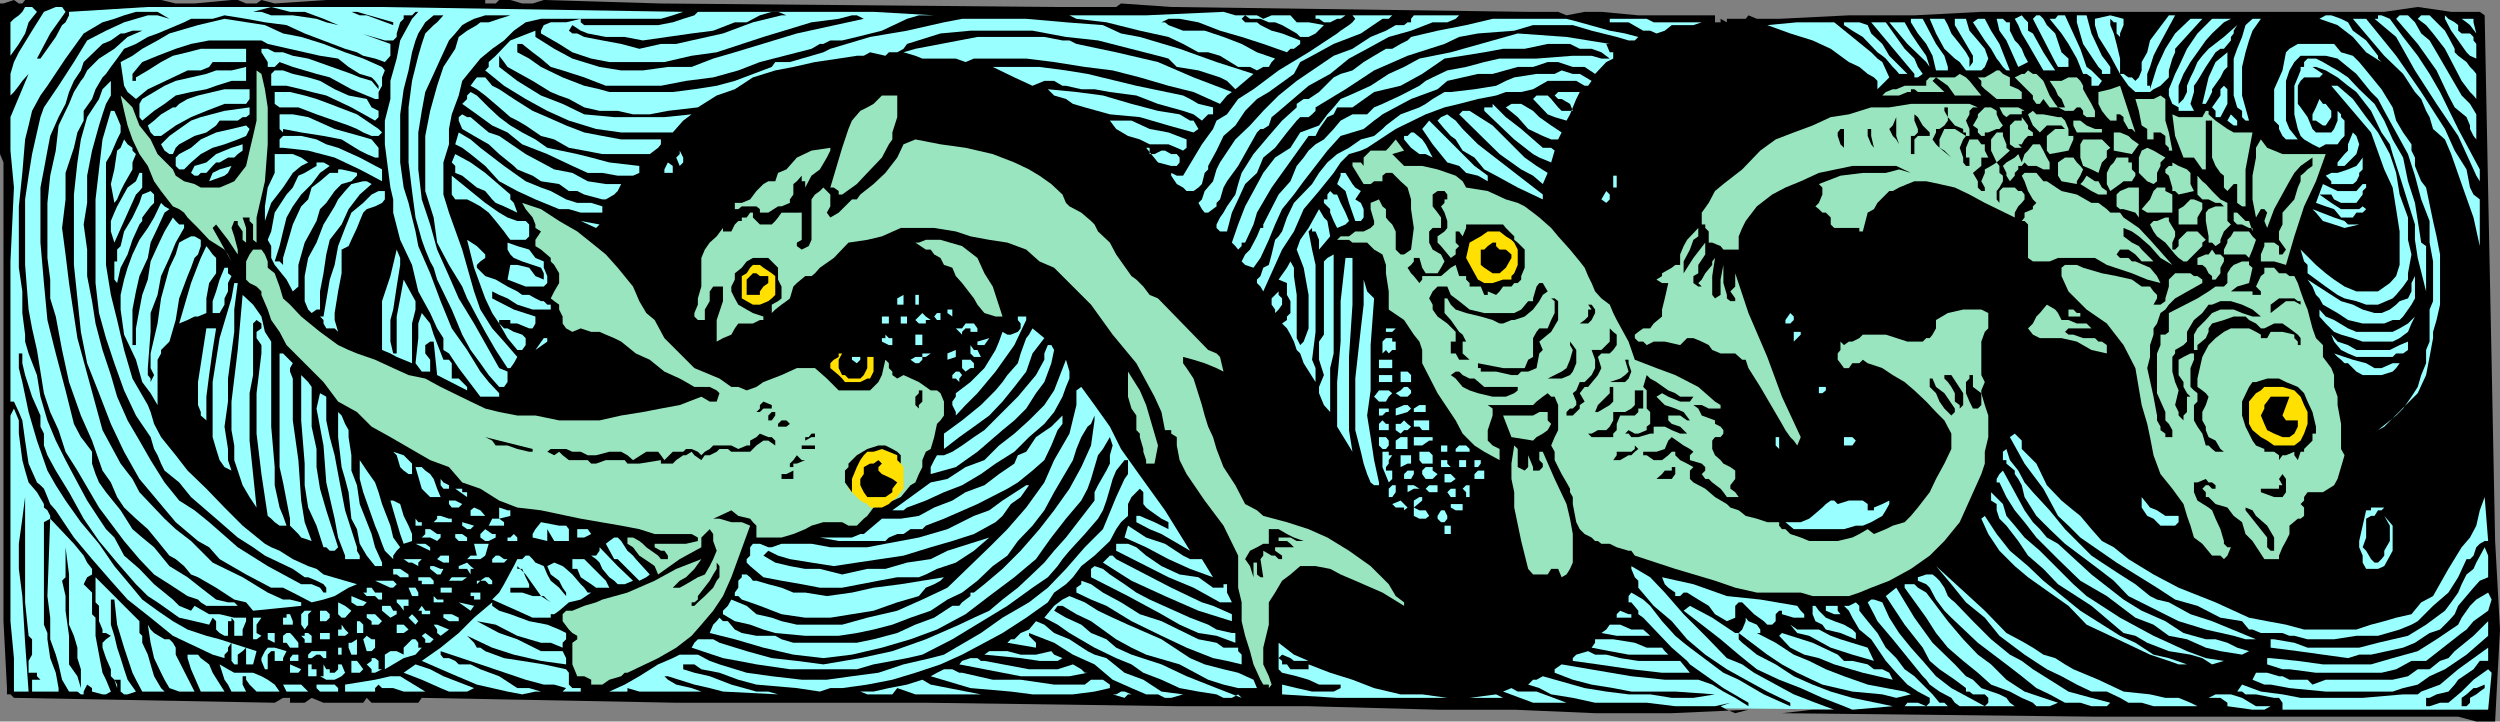 <svg xmlns="http://www.w3.org/2000/svg" width="358.602" height="103.5"><rect width="100%" height="100%" fill="#808080" stroke="none"/><path fill="#9ff" d="M211.5 101.3 234 81.2l7.5 1.6 26.902 19-56.902-.5"/><path d="m356.402 2.2.5 25.202.5 24.7.5 25.5.7 12.699-.7 13.199h-2.699l-2.601-.7H300.5l-44.898-.5 4.398-.5h3.102l-2.7-1-3.101-1.198-5.7-3.102-1.699-1.2-2.199-.898-3.101-3.203-3.102-3.097L238.8 85l-2.097-2.2L234 81.2v.402l.5 1.199.5.5v1l2.203 2.601 2.598 2.2L242 91.699l2.602 2.203L247.703 96l2.7 1.5 3.097 1.7 3.3 1.6v.5l-3.8-1.698-3.598-2.102-2.199-1-1.601-1.2-3.2-2.398-.902-.703-1.2-1-1.898-2.097-1.699-2.2-1-.902L234 85l-.398.5v.902H234l1 1.2v.5l.703.5 4.098 4.3L242 94.801l.402.5 1.7 1.199 3.101 2.2 3.598 2.1v.5l-1.899-1.198-1.699-.903-1.601-1-2-.699H238.8L234 97l-10-1.7-1 .7v.5h-.5.5l2.602 1 2.699.7 3.101.5 2.598.5h6.3l5.7.402-3.098.5h-3.101l-3.098-.5h-3.101l-3.2-.403-3.101-.5-6-1.699-.899.5h-.5l-.699.7 1.598.5 1.699.902 3.102.5 3.199.699h7.402l4.098.5H246l2.203-.5-1.402.5.902.5 1.2.5 1.898-.5-11 .5h-11l-11.598-.5h-11l-18.5-.5h-18.5l-36.402-.5H97l-36.5-.7-.5.7h-6.7l-.698-.7-.5.7h-5.7l-1.699-.7-1 .7h-2.101v-.7h-1l-1.2.7L2 100.1l-.5-.5H1v-.9l-.5-9.597V23.3L0 22.1V.5h.5L2 0l.703.5h.5l.399-.5h19.5l2.101.5h2.7l5.3-.5h.899L35.3.5h1.5l.7-.5 1.902.5 7.399-.5h22.8v.5h1.5l.5-.5h1.602l1.7.5h1.5L78 0l16.8.5 56 .5h9.302l.699-.5L168 1l51.203.7h4.297l1.203.5 2.598-.5h2.402l5.297.5h11v1h.8v-.5l.903.5v-.5h2.7l.398-.5 1.199.5h3.203l10-.5h9.399l9.601-.5H342l4.8-.7 4.802.7h4.101l.7.5"/><path fill="#9ff" d="m342.8 2.7 1.903 2.6 2.098 2.7 1.699 2.602 1.5 2.597 2.602 5.301 3.101 5.8V26l-.5-.8-.402-.9-2.2-4.8-3.101-4.598-3.098-4.8-2.699-4.801-3.101-2.602h.5v-.5h.5l1.199.5m2.601-.499 1 1 .899 1.6 1.199 1 1 1.7 3.602 6.2 1.199 1.202.902 1.5V20l-.402-.5-.5-1V18l-.5-1.2-1.7-1.398-.898-1.703-1.703-3.597-2.7-3.801-3.097-3.602.5-.5h1.2M352.102 7v.5l.5.5 1.199.902.5.7.5.5.402.5v3.597l-.402-.5-.5-.5-1.2-1.597L350.704 7 349 4.8l-1-1.198-1.2-.903.5-.5h1.2l2.203 2.203.5.899.899 1.699m2.198-2.2.5.5v.5l.403.5v2.102L354.301 8l-.5-.5-1.2-1.7-1-1.398-.898-1.703v-.5l.5.5.899.5.5.403v.8l.5.399h1.199M354.8 3.2l.403 1.6-.902-1.198-.5-.403-.7-.5h1.7v.5M339.402 2.7l4.301 5.3 3.598 5.2 3.402 5.3 1.399 3.102L353.8 24.3l.5 2.601.5 1 .902.7V35.3l-.902-4.102-1.7-4.797-1.5-4.3-.898-2.102L349 18.5l-.5-1.7-.5-.898-.7-1.703-.898-1-1.699-2.597L342 8l-4.5-5.3h1.902"/><path fill="#9ff" d="M341.102 8v.402l.5.5-2.2-1.402-1.902-2.2-2.2-1.698-2.597-.903.899-.5h.8l1.399.5 1 .5.699 1.203 1.902 1.399 1.7 2.199M320 2.7l-1 .5-1.7 1.6-.898 1-1.199 1.7-1 1.402-1 1.7-.703 1.699v2.601l.703-.703.5-1v-.898l.5-1.2.5-1 .5-1.199.7-.902.898-1L319 5.3l1.902-1.698-.5.8v.399l-.402.5v.5L319 7h-.5l-.7.5-1.398 2.102-1.199 2-.5.699v.898l-.5 1.703.5 1H312.5v-.5l-.898-.5-.5-1.203v-.898l.5-1.2.398-1 .5-1L313.703 7l1.5-2.2 1.2-1.198.898-.903H320m4.3.001-1.198 1.702-.5 1.399-.5 1.699-.5 2.102v4.097l1 3.602h-.5l-.5-.5v-.899l-.7-.5-.5-1.703V8.402l.5-1.402.7-1.7.5-1.698 1-.903h1.199m-19.699.001v.902l-.5 1.199v.5l-.5-.5V3.199h-.399l-.5-.5v.903l.5 1.199.399 1.5.5 2.101v2.2h.5l.699.5h.5l.5.5.5-.5.402-1v-1.2L308 7.5l.402-1.7 2.7-3.6H312L309.402 7l-.5 1-.5 1.602-.402 1V12.3h.402v.5l1-3.2 1.2-2.601L312 4.8l2.203-2.1h1.7L312 7v.5l-.398.902-.5 1.7v1l-1.2 1.199-1 .5-.5.398h-2.101l-1-.898-1.2-1.7L302.704 8 301 5.3l-.5-1.698v-.903l2.203-.5 1.899.5m-8.399-.499 2.2 4.8.898 2.602.699.5 1.5 1.5-.5.699h-1v-1.2l-.7-.5h-.5l-.898-2.199-1.199-2.101-1-1.5L294 2.699h.8l.403-.5h1M300 4.8l1.5 3.2.703.902.5.7v1H301.5v-.5l-.5-.5-2.2-3.301-.898-3.102v-1h1.399L300 4.801M295.703 7.5l1 .902v1.2h-1.5l-.402-.7-3.2-6.203.5-.5h.5l.5.5.5.903 1.2 1.199.902 2.699m-4.101-2.7 1.5 2.7.898 1.402.8 1.2h-1.698l-2.2-3.801L290 4.8l-.5-1.2-.5-.902 1-.5.402.5.5.5v1.203l.7.399m-6.899-2.1.899 1.702 1.199 1.899 1.5 3.8h-.5l-.5-.5-.5-.699-.399-.5-.8-1.402-.899-1.2L283 3.2l.703-.5h1M290 7l.402 1 .5.902-1.402.7-1.7-3.801-1-1.399-.398-1.703h.899l.5.5h.5v1.203L289 5.801l.5.5.5.699m-11.098-4.3.5.902.5 1.199 1.2 1.5L282 7.5l.5.902v1.2l.5-.7V8l-2.598-4.398v-.903H282l.5 1.703 1.203 1.399 1 1.199.5 1.402-.5 1.2-.5.5H282l-.898-1.2-.7-.5-1.5-1.402-1.199-2.2-.902-2.1h2.101m-3.102 0 1.903 3.6 1.2 1.7.5 1.602v.5h-1.7l-.5-2.102-.902-1.7-1.2-1.5-1-1.6v-.5h1.7m-2.598.5.899 1.6 1 1.5L276.3 8l.5 1.602-.5-.7-2.7-2.601-2.6-3.102h2.203M270.5 3.2l2.703 3.8 1.399 1.402.5 1.2.699 1-.7.5h-.5v-.5l-6.199-7.403h2.098M271 8l2.602 2.602h-1.2l-.402-.5-.5-.5-1-1.2L270 8l-.7-.5-2.097-2.2-1.5-.898-1.203-.8v-.403h2.203l1.2.403.5 1.199L270 6.3l1 1.7m-78-5.8-.7.5h-.5l-1 .5h-.898l-.699-.5h-.5v-.5H193m6.703 0-.5.5h-.902l-3.098 2.1-3.902 1.5-3.098 1.7-1.703.902-.898 1.7L182 13.199l-1.7 1-1.698 1.703L177.203 18l-1.703 1.5-1 2.102-1.2 2.199v.5l-.5.5-.398 1.601-.5.5-.699.5h-1l-.5-.5-.902-.5L168 25.2v-.398l.8.398h.903l2.7-4.5L174 18.5l.5-1.2 1.5-.898 1.602-2.203 2.199-1.398 3.601-2.7 4.301-2.601 4.098-2.7.5-.398 1.199-.8.5-.403.402-.5-.402-.5h5.703"/><path fill="#9ff" d="m209.3 2.2-.5.5-1.198.5H205.5l-3.098 1.202-3.199.899L196.102 7 193.5 8.402l-2.7 2.2-3.097 1.699-4.8 4.101-.5.399L182 18l-.797.5h-.402l-.5.5-2.7 4.8L176 26l-.5.902-.5 1.7-.5.5v.5l-1.2.898h-.5l-.398-.5-.5-.898.5-.5.399-1.2L174 26l.5-1.7.5-1 2.203-3.3 2.098-2 1.902-2.098 2.2-2.203L186 11.602 191.3 8l2.7-1 2.602-1.7 2.199-.898 1.402-.8h1.2l.5-.403h.5v-.5l.398-.5h6.5M238.402 3.2h7.2-1.5l-1.2.402h-3.101l-1 .8-1.2.399-.898-.399h-1L233.602 3.2h-2.7v-.5h5.301l1 .5h1.2m29.999 4.3.899.902.699.5 1 2.2-1.7 1.699v-1.2l-.5-.5-.898-.5-1.199-1-1.5-.699L262.602 7 260 5.8l-3.2-1-3.3-1.198 4.3-.403h5.302l5.3 4.301m-87.199-4.8 1.2-.5h2.699l.898 1h1.703l2.2.402-1.2 1.199-1 .5H186.5l-.5-.5-2.098-1.2-1-.402H182l-1.2-.5h-1.5l-.698-.5-.5.5.5.5h1.699l.5.403 1.601.8 1.5.399 2.598 1v.5l-.898.699h-.5l-.5.5-3.399-1.2-3.101-1L175 4.403 171.902 3.2l-2.699-.5h-1.601l-1 .5h.5l.5.403 2.101.8h3.098l2.699.899 2.602 1L180.3 7.5l2.601.902-.5.5-.402.7h-.797l-.902.5-1-.5h-1.7L175 8l-1.7-.5h-1.398l-2.199-1.2-2.101-1-4.102-.898-4.797-1.203-4.3-.5-1-.5h11l11.097-.5 1.703.5h3.098l.902.5"/><path fill="#9ff" d="m235 5.3-.5.5h-.898l-1.7-.5-3.601-.898-2.7-.8h-5.699l-2.699.8-5.203.399-2.7.5-2.097 1-5.3 1.699-4.801 2.102L193 12.8l-4.297 2.601v.5l-.5.5-.5.399H186.5l-.5.5-1.398 1.7-1.7 2.2-1.699 1.402-.902 2.199-1.7 1.601-1 2.2-.898 1.898-.703 2.7h-1l-.5-.5v-.5l.5-1 .5-.7.5-.898 1.203-1.7.399-1.5.5-1.601 1.699-2.7L182 19.5l1.902-2.2L186 15.403v-.5l1-.703h.703l1.5-1 2.098-2.097 1-.5 1.699-.5 1.602-1.2 1.5-.902 1.699-1h.902l1.2-.7 1-.5.5-.5 3.8-.898 4.098-.8 3.8-.903h10.602l1.899.5 4.3 1.203 2.2.399 1.898.5M134 2.2h-2.2l-1.698.5-3.602 1.702-3.598.899-2.101.5h-1.7l-1 .5h-.5L116.403 7 109 8.902l-3.098 1.2-3.601 1-3.899.5-3.601.699h-7.899l-3.101-1.2-3.098-1-1.703-.5-1.398-1.199-1.2-.902-1.5-1.2h-.699v1.2l1.7.902 1.699 1.2 3.101 1.5 3.098 1.199 2.199.5 1.402.398H96.5l3.102-.398 3.199-.5 2.601-.7 5.301-2 .5-.699h2.098l1.699-.5L116.402 8l1.7-.5 1-.5 5.699-1.7 5.3-.898 5.301-1.203L138 2.7h9.203l5.7.5 5.3.403 2.598 1.199 2.699.5L169.203 7l5.297 1.902 5.3 1.7-2.597 2.199L176 11.6l-1-.5-3.098-1-3.101-.5-1.2-1.199-1.5-.402-8.601-2.2-4.598-.5-4.8-.898h-8.899l-4.3.399-4.801 1.5-.5.699-.899.5H127.5l-.5.5-2.2-.5-.898.5h-1l-2.601.402-3.399.5-3.101.7-2.598.5-3.203 1-2.598 1.699-2.601.898-2.7 1.703-4.3.5-2.598.5h-2.402l-2.2-.5H86l-2.2-.5-2.198-1.203-1.399-.5L79 13.2l-2.598-1.597-2.699-1.5-.902-.5-.5-.7L71.6 8v1.602l2.602 2 3.399 2.097 3.101 1.203 3.098 1.5 4.3.399h7.2l3.902-.399-1.203.899L96.5 19h-7.398l-3.602-.5-3.898-1.2-3.102-1.398-3.098-1.703-3.101-1.898-2.7-2.2.5-.5v-.699l1-.902 2.102-2.2 3.598-1.398v.899l.8.5L79.5 7l2.602 1.402L86 9.602l3.102.5h3.101l3.598-.5h3.402l3.098-1.2 3.101-.902 8.899-2.7 9.601-2.1-1-.5h-.699l-1.902.5-3.899.5-6.902 2.1-6.7 2.2-3.597.5-3.902.902h-7.899l-2.601-.5-2.7-.902-1.898-1.2-2.601-1.5v-.398l.398-.8 1-.403h2.203l2.098-.5h-5.7l-2.199.5-1.699 1.203-1.402 1.399L70.6 7l-1.699 1.402-2.601 3.2-.5 2.097-1 2.703-.399 2.098v2.2l-.8 2.6v4.602l.8 2.598 1.899 5.3 1.699 6 .902 2.602 1.7 2.7L72.3 49l1.902 2.2-.5.902-.5.699H72.8l-1.7-2.602-1.5-2.597-1.199-2.2L67.5 43.7l-.5-.898-.7-1.7L64.403 38l-1.699-3.2-.5-3.6L61 27.401V19.5l.703-3.598 1-3.601.899-2.7L65.3 7l.5-1.7 1.2-.897 1.402-.8.5-.403h1.2l1.5-.5 1.601-.5h-3.601L68 2.7l-1 .5-.7.403-1 1.199-.898 1-1.199 2.601-1 2.2L61 13.199l-.5 2.703L60 19v5.3l.5 4.302 1.203 3.597 1 3.602 1.7 3.8 1.398 3.2L68 46.402l3.602 6.399 1.199.5v1.5l-.5.699h-.7l-1.5-1.7-1.199-1.698-1.402-1.903L66.3 48l-1.5-3.598-2.097-4.3-.5-1.7-.5-.902L61 35.8l-.5-1.398-.898-3.203-.5-3.797-.5-4.101v-7.899l.5-3.8L60 8l.5-1.7.5-1.5 1.203-1.198.5-.403.899-1h-1.399L61 3.2l-1 1.602-.398 1-.5 1.699-.5 2.602-.7 2.699-.5 3.601v6.899l.5 3.601.7 2.2.5 2.097.5 2L60 35.301l1.703 3.898 1.5 4 1.598 3.903L67 50.199l1.902 3.102 1.2 1.5 1.5 1.601v.5h-2.7l-3.101-4.101-1.399-2.102-.8-.5V48.5l-.899-1.398-1-2.2L60 41.801 59.102 38l-1.7-3.598-1-3.902v-1.898l-.402-1.7-.797-6.203v-3.398L56 14.199v-2.597l.902-3.2.5-2.601 1.7-3.102.898-1h-.398l-.5.5h-1.2v.5l-.5.5-.5 1.602v.5l-.5.5h-1.199l-4.8-1.399-4-1.703-2.7-1h-2.101L38.902 1l-2.601.7H37.5l1.402.5H42l3.402.5 1.399.5 1.699.402L56 6.3V8l-.797.902-1.402-.5L52.1 8l-.898-.5L49.5 7l-5.797-2.2-2.601-1.198L38 3.199l-2.7-.5-3.097-.5-1.703.5h-3.098l-1 .5-3.8 1.602-1.399.5-1.703 1L17.8 7l-1 1.402-.898 1.2-.699 1-.5.5-1 1.699-.5 1.398L12 15.902v1.399L11.102 19l-.5 2.2-1.2 3.6v3.802l-.5 4.097.5 3.801.5 4.102 1.2 7.898 3.601 13.2 2.598 4.8L19 68.7l1 1.902 3.602 3.8 1.601 1.5 2.2 1.7 3.097 3.097 4.3 2.102L38.403 85l2.2 1h1l1.601.402v.5l-6.902.7-1-1.2L33.6 86 31 84.3l-2.598-1.5-1-.398-1-1.203-1.199-1-.902-.5-1.7-2.097-1.398-1.7-1.703-1.5-1.7-1.601-1-1.5-.898-2.102-1.199-1.699-1.5-4.3-1.601-3.598-1.7-4.801-1-4.602L8 45.402l-.797-2.601v-2.7L6.801 37v-7.898l.402-3.903L8 21.602 8.402 18l1.5-3.098.7-1.703 1-1.597.398-.5.5-1 1.703-1.7L16.403 7 18.3 5.3l2.101-.898H19l-1.2.399h-.5l-1.398 1-1.199.5L12 8.902l-.398 1.2-1 1.5-.7 1.597-.5 1.703-1 1.899L7.203 19.5l-.402 2.102-.5 2.699-.5 2.601v7.899l.5 5.8.5 5.301L8 50.7 9.402 56l1.2 4.8 1 1.9.398.5 1.203 1.6v1.7l.5 1.5.5 1.2 1 1.402 2.098 2.597L19 75.902l1.402 1.2 1.7 1.398 2.199 2.7 2.601 1.6 1.899 1.5L31 86l1.703.402h.899l.5.5h-4.5l-.801-.5-.399-.402-1.5-.5-2.601-1.7-2.2-1.398L20 80.2l-2.2-2.597-3.597-4.801-3.101-5.301-1.7-2.7-1-3.1-1.199-2.598-.902-2.7-1-6.203-.7-3.097-.5-2.7-.5-6.402v-9.398l.5-3.403.5-3.097.7-3.102.5-2.2.5-1.398 2.101-3.101 2.2-3.399L12.5 5.801l2.703-1.399L17.801 3.2l1.699-.5 1.703-.5h1.399l1.699.5-1.7-1H19.5l-1.7.5-1.398.5-1.699.5L12 4.801 9.402 8.402l-2.601 3.899-1 1.398-1.2 2.203-.5 2.098-.5 2-.398 4.8-.5 4.802v8.8l.5 3.399v3.101L3.602 48v1l.5 1.7L5.3 53.8l.5 3.102 1 3.399L8 63.199 9.402 66l1.7 3.2 1.398 2.6 1.703 2.602 1 1.5 1.2 1.2 1.398 2.597L20 81.602l2.102 2.199L24.8 86l.902.902 1.7.7.5-.7 2.097 1.2h1.5l2.102.5H35.3v.5l-.5 1.199v.898h-1.2v-2.097l-.398-.5v.5h-.5v2.097h-.5l-.703-.398-.5-.5v-1.2l-.5-.5-.5 1-2.098-.5-2.199-.5-1.402-1-1.7-1.199-1.398-.902-1.703-1.7-2.7-3.1-2.597-3.098-2.203-3.2-2.098-3.8L8 67.5l-1.2-2.2-.5-1.398V62.2l-.5-1v-1.597l-1.198-2.7-1-3.101-.399-1.7V50.7h-.5v2.102l.5 2 .899 4.3L5.3 63.2l1.5 4.3L8 69.602 9.402 71.8l2.2 3.101L14.203 78l2.2 3.2L19 84.3l1.402 1.7 2.2 1.602 2.199 1.5 2.101 1.199 2.7.898 1.898.5 5.3 1.703-.5 1.899h-1v-2.399l-.5.5-.698.5v1.399h-.5l-.399-.5v-2.602l-.5.703v.5l-.5.5v.5l-1.703-.5-2.098-1-1.5-.703-2.101-1-3.2-2.597-3.3-2.602-2.399-2.7-2.699-3.1-2.601-3.098L8 73.199l-.797-.898-.402-1-.5-1.2-.5-.5-.5-.402L4.1 66.5l-.5-3.3-.398-2.9-.5-1.198-.703-1.5h-.5V37.5L2 26.902l-.5-5.3V16.8l2.602-6.2-.899 1-.5.7-.703.898-.5.5v-3.097l.5-1.7.703-1.402 1.899-3.098L6.3 1.7 8 1h.902l.5.7-2.199 3.1-1.902 3.602h.5L8 5.301l.902-1.7.5-.402.5-1v-.5L21.203 1h33.098L98 1.7l-1.5.5-1.7.5H83.3v.5l.5.402h10.602l2.098-.403 1.5-.5 1.602-.5.5-.5H125.3l8.699.5"/><path d="M112.8 2.2h-.698L108 3.2l-4.297 1.6-4.5 1L97 6.3h-2.2l-3.097.7-2.601-.7-2.7-.5-2.601-.5-1-.5h-.7l-.5-.398.5-.8 1.2.8 1 .399 2.601.5h2.7l2.601.5 7-1 3.098-.399 3.101-1.203h1.7l1.898-1 1.703-.5h.899l1.199.5"/><path fill="#9ff" d="M346.402 22.602V23.8l.399 1 .5 1.199.699.902 1 4.797.5 2.203.5 2.598v7.2l-.5 2.202-.5 1.7v.898l-.5 2.7-.5 2.6-1.2 2.602L342 61.2l-.898.5 2.601-2.097 1-1 1.2-1.7.898-1.402.5-1.7.699-1.698V50.2l.5-1.199v-4.598l.5-1.203v-5.7l-.5-2.7v-3.1l-1.2-3.098-.898-3.403-1-3.097L343.703 19 342 15.902l-.898-1.703-1-1L338 10.602l-2.7-2.2L333.603 8H330l-.898.902-.7 1.2-.5 1.5V17.3l.5 1.199 1.2 1.5h-1.7l-.5-.5-.5-1V18l-.699-.7v-4.5l1.2-2.698.5-2.602.5-.5 1.199-.7h5.199l1 1.2 1.699.5.902.902 1 1.2 2.2 2.699 1.601 2.601.5 1.899 1 1.699 1.2 1.7v.902l.5 1"/><path d="m56.402 3.602-3.8-1.403h-1l-1.2-.5h.801l5.2 1.5v.403"/><path fill="#9ff" d="M5.3 1.7 4.103 3.2l-.5 1.6-.899 1.5L1.5 8V3.2l.5-.5.703-.5.5-.5.399-.7h1l.699.7m225.601 4.6h-.5l.5 1.2h.5v.902l-1 .5-1.601 1.7-1.5-1h-1.7l-2.101-.7H222l-2.098.7h-2.199l-3.601 1H212l-4.398 1-1.399 1.199-3.8 1.398-4.102 2.203-.5.399-.7.5-1.5 1.199-3.3 1-1.899 2.102-1.699 2.199L187 26l-1.398 1.902-1.7 2.098-1 2.2-.902 2.202L180.8 37l-1 1.402-1.198-.402-.5-.5.5-1 .699-.7 1-1.898.5-1.203h.402v-.5l2.2-4.297L185.101 26l.898-2.2 1-1.198.703-1 1-.903 1.2-.699 1.398-1.5 1-1.2 1.699-.898h2.102l1-1 1.199-.5 2.601-1.203 2.7-1.398.898-.7 1-.5 2.102-1 2.699-.5 2.601-.699 2.2-.5h5.3l5.2-.402h2.699l1.402.402h1.2l-1.2-.902L228.3 7h-1.7l-1.398-.7H222l-3.297.7h-3.101l-2.7.5-3.101.5-2.598.402-3.203 2.2-3.098 1.699-3.8.898L194 15.402h-2.2l-.5 1-.898.399-1.199 1.699-.5 1h-1l-5.3 7.402L180.3 30.5l-.5 1.7-1.2 2.6h-.5v.5l-.5.5-.398-.5-.5-.5.899-2.6 1-2.598 1.199-2.2 1.402-2.601 1.7-2.2 2.199-1.402L186.5 19l2.703-1 1.2-1.598.898-1 1-1.203 1.199-.5 3.102-1.398 2.601-1.7 2.2-1 2.199-1.199 4.5-.902 9.601-2.7 7 .5 3.098.5 3.101.5M319.5 7.5v2.102l-.5.5-.5 1-1.2 1.699v.398l-.5 1-.398.703h-.5l.5-2.101.399-1.7 1-2.199L319.5 7.5M43.203 5.3l3.2 1L49.5 7.5l2.602.902 2.699 1.2.402.5-.402 1V12.3l-.5.898v1h-.5L50.402 12.8l-3.101-1.7-1.899-.5-1.699-.5L42 9.6l-1.898-.699-.7.7h-1v-.7L37.5 7.5V7h.902l1 .5h1.2L42 8l2.203.402 4.797 1.7 1.402.5 1.2.5 1.699.5 1 1.199v-.5l-.5-.7-.5-.5-1.7-.5-1.601-1-1.5-1.199L45.902 8l-2.199-.5-5.3-1.2-.903-.5H30l-2.598.5-2.199.7-2.601 1-2.2.902-1.402 1.7v1h.5v-.5l1.703-1 1.899-1.2L24.8 8l2.101-.5L28.8 7h6.5v1.902h-4.8l-.5.7-1.2.5h-1.898l-2.101 1-3.598 1.699-1.703 1.398-1.2-1-.5-.898-.5-3.399L19 8l1.402-1 2.2-1.2 1.699-1 4.101-1.198 3.801-.903L38 3.602 40.602 4.8l2.601.5m111.199 1 5.7 1.2 6 1.402 5.101 2.2 5.5 2.097-.703.5-1 1.203-3.797-1.703-3.601-.898-4.102-1.2-3.898-1-4-.5-4.399-.699-4-.5h-7.5l-1.203.5-1.398-.5H132.3l-1-.402-1.7-.5 1.7-.5 8.902-1.7h9.598l2.601.5h1l1 .5m184.001 6.5 2.2 2.102L342 17.301 343.203 20l1.5 2.602.7 3.398 1 3.102.898 5.699.699.5v6.5L346.8 37l-.398-2.598V32.2l-2.199-7-1-3.097-.402-1.403L341.6 19l-1.5-3.098L338 13.2l-1.2-.898-1.5-1.2-1.698-1-1.399-.5h-.5l1.5 1-.5.5H330.5l-.5.5-.398.7v2.601l.398.5 1 1.399.703 1.699.5.5h2.2l.398-.5.5-1.2v-1.398l.5.5v.399l.5.5V19.5l-.5.5-.5.7h-1.7l-.898.5-1-.5-1.203-.7-.5-.5-.398-1-.5-2.098v-4.101l.5-1.2.398-1v-.5h.5v-.699l.5-.5h1.203l1 .5 1.2.7.898.5 1.5 1 1.601 1.699"/><path fill="#98e5bf" d="M288.3 11.102V12.3l1.2.5.5.398v1h-3.598l-1.199-1-.5-.398-.5-.5v-.7l-.5-.5h1l.899-.5.8-.5h.399l.5.5 1 .5m6.902 4.302h1l-.5-1.203-.5-.5-.402-.898-.801-1.2h1.703l1-.5h1.2l.5.5.398.7v.5l.5.898.699 1.203.5 1v.899h-1.2l-.5-.399v-.5l-.398-.5h-.5l-.5.5h-1.199l-1-.5H294l-.898-1.203-.5.703h-.5l-.5-.703v-.5L289 11.102l1-.5h.402l.5-.5.7.5h.5l1 1 .898 2.097.8 1.203.403.5m-11-1.702h-3.8l-1-1.4-1.7-1.198-.5.5 1.7 1.597h-3.801l-.5-.398h-.5v.398h-.5l-1.2.5H270l.5-.5 1-.398h.5l1.203-.5h3.098v-.7l.5-.5h3.601l.7-.5.898.5.5.5 1.703 2.098"/><path fill="#9ff" d="m335.3 12.3 2.2 1.9 1.902 2.6 1.7 2.2 1.699 3.102.902 2.699.5 3.101 1.2 3.297v3.203l.5 2.098-.5 2.7v.902l-.7 1-1 1.199-.5.5-2.101.898h-1.7L338 43.2l-1.7-.398-1-.5-1.698-1.2L331 39.2V38l-.5-.5-.5-1.7 2.203 2.2 1.399 1.2 1.199.902 1.5 1L338 41.8h3.102l1.699-1.2.902-1 .5-1.601v-4.8l-.5-3.2-.5-3.098-1.203-2.6L340.102 19l-5.7-6.7h.899M228.3 11.602l-.5.699h-.5l-1.198-.7H222l-2.098 1.2-1.699.398H216l-1.398.5-2.602.5-2.7.703-2.097.5-2.703 1-4.297 2.098-4.101 2.7-.899.402-1.703.5-1.2 1.199-1 1.5-2.097 2.601L187 30l-1.398 3.2-1.7 2.6-2.699 6-.402-.698-.5-.5v-.5l.5-.5.402-1.2L182 38l.402-1.5.5-2.098.5-.5.5-.703.7-2 1-2.097 2.601-2.7 1-1.601 1.2-1.5 1.398-1.2 1.699-.902L195.203 20l1.899-.5 1.199-1 .5-.5 2.101-1.598 2.7-1 .898-.5 1-.703 1.703-1h.899l3.398-.398 3.102-.5 1.398-.7 1.203-.5 3.2-.5H223l1-.5 1.602.5h1l1.699 1M318.5 16.8h-.7v-.898l-.5-.5 1.2-1.703v-.898l.5-.5.5.5v2.101l-1 1.899M169.703 13.7l1 .5 1.2.702 2.097.5v1h-.7l-.898.899-1.199-.899-1.5-.5-3.601-1L163 13.7l-3.797-.5-2.203-.398h-1.898l-2.2-.5h-.5l-1.199-.7h-1.402l-1.7.7-2.601-1.2-3.098-1.5h6.7l3.8.5 3.098.5 7 1.7 6.703 1.398"/><path fill="#98e5bf" d="m306.3 19-.5-.5h-.5l-.698-1.2v-.5l-.5-.398h-.5v.899h-.899l-.5-.5-.703-.899-.5-1V13.2l1.703-.398 1.399-.5L306.3 19m4.302-3.098v1.399l.5 1.699.5 2.602h-.5v-.403l-.5-.5V19.5l-.7-.5h-1v1H308v-1.5l-.797-.5-.402-2.098-.5-1.703h2.601l1-.5.7.5v1.703"/><path fill="#9ff" d="M334.402 15.902v.899l-.8 1.199h-.399l-1-.7h-.5v-.898l.5-1 .5-1.203.5.703h.399l.8 1M35.3 10.602v1h-2.097L31 12.3l-1.398.5-2.2.398-2.199.5-1.601 1.203-1.5 1-1.7 1.399-.402-.5v-1.899l.402-.703 1.7-1 1.5-.898 1.601-.7 4.399-1L31 10.1h2.203l2.098-.5v1m191.301 2.6-.5 1-.5 1.202-.399 1-.5.899-1.703-.5-1-.399-2.098-2.203.5-.5H222l.5.5 1 1.203.5.5h1.602l-.399-1L224 14.2h-.5l-.5-.5.5-.5h3.102M54.3 15.902v.899l-.5.5-3.398-1.899-3.601-1.703-2.098-.5-1.5-.398-2.101-.5h-2.2v-1.7l.5-.5h1.2l1.398.5 2.203.5 1.7.5 2.097 1.2 2 .898 2.602.5.699 1.203 1 .5"/><path fill="#98e5bf" d="M37.5 10.602 38 12.8l.402 2.601V20.7L38 26l-1.2 5.2v3.6l-.5-.398V32.2l-.5-.5v-.5h-1l.5 1.5v2.102l-.5-.399V33.2l-.698-1v-.5h-.5l-.399 1 .399 1.203.5 1.899v.699l-1.399-2.098L31 32.2l-.5.5 2.703 4.801-.5-1-.5-.7L30 34.403 28.402 32.7l-1.5-1.5-.5-.699-.699-.5-.902-.398-1.7-2.2-1-1.402-.898-2.2L20 22.103 19 20l-.7-2-.5-2.098-.5-2.203 1.7 1.703L20 18l1.602 2 1 2.102L24.8 24.3l.402.898 1.2.801 1.5.402.898.5h2.7l1.203-.5.899-.402 1.699-2.2.5-2.198.5-2.102.5-2.2v-7.198l.699.5"/><path fill="#9ff" d="m73.703 14.2 2.7 1.702 2.097.899L81.203 18l2.598 1 2.601.5 2.7.5H94.8v.7l-.399.5-1.199.902h-6.8l-2.602-.5-2.2-.403L79.5 20l-1.898-.5-2.2-1.5-1.199-.7-1-.5-1.601-1.398-2-1.703-1.2-.898-.902-.5.5-.7.402-.5h1.2l1 1.2 1 .5 2.101 1.398"/><path fill="#98e5bf" d="M283.703 15.402H283l-.5.5v.5l-.5.899.5 1.199v1h-.5l-.398.5-.5 1.2.5 1.402v.699l.398.5h.5v-1.2h-.5V21.2l.5-1.199h1.203l.5.7h.5v.902l.5 1h-1V23.8l-1.203 1 .703 1.199v.902l.5.5h.5v-.5l-.5-.902.5-1.2v-.5l.899-.5.8-.5.399.5v1l.5.4v.8l-.5.902-.399.5v1.2l.399.5v-1.7l.5-.5H289l.5.5h.5l.402.5v.7l-.402.5-.5.5-.5.898v.7l-4.297-2.098-2.203-1.2-2.098-1-2.199-.5-1.902-.402h-1.7l-1 .402-1.199.5-.902.5h-.5l-1.7 1.7-.5.898-.898.5-.699 2.7h-.5v-.5h-3.601l-.5-.5v-1l-.7-.7h-.5l-.5-.5-.5-.398.5-.5.5-1.2v-1l-.5-.5L264 25.2l3.203-.398h3.297l1.902-.5 1.7.5-2.102-1h-6.297l-4.8 1L258.3 26l-2.2.902-1.898 1-2.203 1.7-1.598 2.097-.5 1-.5 1.203v1.899h-2.199l-.402-.5-1.2-.5h-.5v-1.602l-.5-.5v-.5h-.5V30.5l1-1.398.899-1.7 1.203-1 2.7-2.101 2.597-2.7L254.703 20l2.598-1L260 18l2.602-1.2 2.601-.398 3.2-1H271l3.102-.5h8.398l1.203.5"/><path fill="#9ff" d="m166.102 15.902 3.101.5 1.5.899h.5l.7 1.199-.7.5-3.601-1-4.102-1.2-4.297-.398-3.601-1-1.7-.5-1-.703-1.699-.5-.902-.898 4.101.398 3.801.5 4.098 1.203 3.8 1"/><path fill="#98e5bf" d="m286.8 17.3.5.7-.5.5h-.398l-1.199.5h-.5v.5h-.5l-.5-.5v-.5L283 18l.703-1.2v-.398l1-1h.899l.8.5v.5l.399.899m3.601-1.399H290v.5h-1.7l-.5.399-.5-.399-.5-1h2.7l.902.5"/><path d="m279.402 16.8 1 1.2 1.2.5v.5H282v.5l-1.598-1h-1.5l-.699 1.5v1.2l1.7 1.402-1-1-.7-.403-.5-.5-.5-.699.5-1v-.5h.5l.7-.5.5-.7v-.5l-.5-.898v-.5h.5v1.399"/><path fill="#98e5bf" d="m316.8 16.402 1 .899 1.7 1.199.902.5h2.7l-1 5.3v5.302h-.5l-.7-.5v-2.7h-.5l-.902 1-.5-.5V25.2l-.5-.398-.7-1-.5-1.2v-5.3h-.898v7h-.5l-.699-1-.5-.7h-1.5L312 19.5l-.398-3.098.898.399h3.402l.5-.899h.399v.5"/><path fill="#9ff" d="M320.902 18h-.5l-.902-.7.5-.898.402.399.5.5V18"/><path fill="#98e5bf" d="M296.703 19.5h.7v.5l-.7 1.602-2.703.5-.398-.5V19.5l1.199-1h1.402l-.5-.5h-2.101l-1 1-1-1-.7-1.598.7-.5.5.5h1l2.101.399h.5l.5.5.5 1.199v1"/><path fill="#9ff" d="m218.203 14.902 1.7 1 .898.899L222.5 18l1.5 1-.5 1h-1l-1.2-.5-2.097-1-1.5-1.7L216 15.403l.8-.5h1.403"/><path fill="#98e5bf" d="M128.703 16.8 128 19v1l-.5.7-1 1.902-2.098 2.199-1.5 1.601-2.101 1.5h-.5v-.5l-.7-.5h-.5l1.7-5.703.902-2.699.5-1.2 1.2-1.398 1-.5.898-.5L126.5 13.7h2.203v3.102"/><path fill="#9ff" d="M214.602 15.402 216 16.801l2.203 1.699 3.098 2.7h1.199l.5.402-.5 1.699-1.7-.7-.898-.5L217.203 20l-4.3-4.098v-.5h1.199v-.5l.5.5h.5-.5m-198.7-3.8v2.097l-.699 1.203-.5 1.5-.5 1.598-1 3.602-.703 3.597v3.903l-.5 3.097.5 3.602v3.8l.703 3.598.5 3.203 1 3.797 1.2 3.602.898 3.101 1.5 3.399L20 63.199 21.602 66l2 3.2 2.101 2.6 2.2 1.4L30 74.901l4.102 3.598 4.3 2.7 4.801 2.6h1.5l1.2.5.5.7h.398v-.7l-.399-.5-1-.5-1.199-.5h-.5L42 81.603l-1.898-.903-2.102-1-1.7-1.199-2.198-1.398-3.102-2.7-3.598-3.101-1.699-2.102-2.101-1.699-.5-1-.5-1.2-.5-.898-.5-1.703-2.102-3.097L17.8 56l-1.398-3.898-1.199-3.602-1-3.598-.5-4.3v-12l1-8.602 1.2-4.098h.5l.398.899.5 1.199v1l-.5 1-.899 2.102-.699 1.199V38l.7 4.3.898 3.602 1 4.297L19 54.301l2.203 3.8.399 1 .5 1.7 1 1.898 2.101 2.602 1.7 2.199 2.699 2.602 2.601 2.699 2.598 2.601L38 78l.902.5 1.2.5L42 80.2l2.203 1 1.2.402 1 .8 4.8 1.399-1.203.5-2 1.199-1.598.5-1.699.402L42 85l-1.398-.7h-1.7l-3.601-1.898L31.5 80.2 30 78.5l-1.598-.898-3.199-2.7L20 68.7l-2.2-3.898-1.898-4-1.699-4.399-1.703-4.3-.898-4.5-1-9.602V27.902l.5-4.601.5-3.301.898-3.2 1.703-2.6.5-1.4 1.2-1.198"/><path d="M276.8 19v.5h-1.698l-.5.5v2.102h-.5V19.5h.5l.5-.5v-.5l-.5-1.2v-.898l.5.399L275.8 18l1 1"/><path fill="#9ff" d="M35.8 12.8v1.4l-.5.702h-3.097l-2.601 1-2.2.899L25.203 18l-2.101 1.5h-1l-.5-.5-.399-1 .899-.7 1-.898 1.699-1h.402l.5-.5 1.2-.703 1.5-.5 2.097-.5 1.703-.398h3.598M222 24.8l-.7 1.602-1.398-1.203-1.699-.898-3.101-2.2-5.801-5.699.5-.5h1L214.1 18l4.602 4.602 1.7 1.199 1.597 1"/><path d="M272 16.8v2.7l.402 1.2L272 20l-.5-.5-.5-1 .5-.5.5-1.2"/><path fill="#98e5bf" d="M291.602 19v.5h-.7l-.5.5-.402.7h-.5l.5.5h-1l-.7-.5V18l.7-.7h1v-.5l.402.5.5.7v.5l.7.5m9.898-.5v.5h-3.598l-.5-1v-.7h1l.899.7 1.199.5h1"/><path fill="#9ff" d="m54.3 18.5.5.5-.5.5h-1l-1.198-.5-.899-.5L50 18l-4.598-1.598-2.601-1h-2.7l-.699-.5V13.2h2.2l2.101.5 1.7.5 1.898.703 3.902 1.5 3.098 2.098M74.902 19l1.899 1 1.699 1.2 4.3.902 2 .5 2.602.699 4.301.5v1l-.902.398h-2.2l-2.199-.398h-2.101l-2.2-1-3.601-1.7-3.598-1.402L72.801 19l-2.2-1-2.199-1.598-2.101-1.5L67 14.2v-.5l.5-.5.902.5 1.7 1.703 1.5 1.399L73.203 18l1.7 1M212 20.7l9.3 7.202v.7l-3.597-1.7-3.101-1.703-1.7-.898-1.402-1.7-1.7-1-1-1.601-.698-.5-.899-1-1-1.2.5-.5.899-.398.5.399.699.5 1 1.199L212 20.7m126 1.402-1.7 1.699h-1v-.5l1-1.2.5-.5V20.7l.7-1.699.5.5.402 1.2-.402 1.402"/><path d="m264.5 21.2-.5-.5-.398-1.2V19l.398-.5h.5v2.7m3.902-2.7v1l.399 1.7-.399-.5-.5-1.2v-1h.5"/><path fill="#98e5bf" d="m306.8 20.7-1 1.402-2.597-.5V19h.899l1.199.5.5.5 1 .7"/><path fill="#9ff" d="M213.402 25.2v.8L212 25.2l-1.7-.4-1-1-1.698-.5-2.102-2.6-1.5-2.2 1-1.2 2.203 2.2 2.098 2.102L211.5 23.8l1.902 1.398"/><path fill="#98e5bf" d="m288.3 21.602-1.898 1.699-.8-1.7V20l.8-1h.899v.5l.5 1.2v.5l.5.402m45.301.5L332.203 26l-1.703 3.602-1.398 4.3-1.2 4.098-1.699-.5h-1.902v-1l.5-1.2v-.5h1.402l.7.5v1.2h.5l.5-.7-1-1.398V33.2l.5-1v-1.7l1.699-1.898.5-1.7L330 26v-.8l.5-.4.5-.5.703-.5v-1.198L330 23.8l-.898 1-.7 1.199-.5.902L326.203 30l-1 2.7-.402-1 .402-1.2-.402-.5h-.5l-.7 1.2-.5-2.598v-3.403l.5-2.597v-1.403l.7-1.199.902 1.2 1 .402 1.2.5h6.199"/><path fill="#9ff" d="M170.203 20v1.2l-.5.402-.902-.403-1.2-.5h-2.699L163.5 20l-1.7-.5-1.698-1-.899-1.2h3.098l2.601 1.2 2.7.5 2.601 1M35.8 15.402v1l-.5.399h-.5l-.698.5H31.5L31 18l-1.398 1-1.7.5-2.199 1.2-.5.5-.402.902h-.5l-.7-.5-.5-.903 1.2-1.199 1.402-1 1.7-1.2 1.398-.5 3.402-.898 3.598-.5"/><path fill="#98e5bf" d="M302.203 21.602v1l-.703.699-.5 1.5-1-.5-1.2-.5-.398-1.2V20.7l.399-.699h2.699l.703.7.5.5-.5.402"/><path fill="#9ff" d="m71.602 19.5 3.8 2.602L79.5 24.3l2.602.5L84.3 26l2.601.402h2.2l-.5 1-.5.5-1.2.7h-.5l-2.601-.7-1-.5h-1.2l-1.398-1-2.6-.402-1.2-.8-1-.4-1.199-.5-.5-.5-2.101-1.698-1.5-1.403L68 19.5l-1.7-1-.5-1.2v-.5l.5-.398.7.399h.5L68.902 18l1.2 1 1.5.5"/><path fill="#98e5bf" d="M294 24.3h-.898l-1-.5h-1.2l-.5-.5-.402.5h-.5v.5l-.5.5v.4l-.7.8-.5-.8v-.4l-.5-1 .5-.5 1.2-.698.5-.5.5 1.199.402-1.2.5-.5.7-.902h1l.5.903.5 1 .398.699v1"/><path fill="#9ff" d="m48 18.5 3.602 1 1.699.5 1 1.2v1.402h-.5l-1.2-.5-1-.5L49 20l-2.598-.5-3.199-.5-2.601-.5v.5l-.5-.5v-2.098H42l2.203.399L48 18.5m154.8.5 1.2 1 .5.7 1 1.902-1-.5h-.898l-1.2-.903-1-1.199v-.5h.5l.5-.5h.399"/><path fill="#98e5bf" d="m310.602 22.602-.7.699v.5l-.5 1V26l-.5.402L308 26l-.797-.8-.402-.4v-2.198l.402-1 .797-.403.902.403 1.7 1m-109.2-1-1.699.5 1.7 1.699H204l2.203.5 2.598.898 1 .801.5.902 3.101.5 2.598 1.2 1.703.5 1 .5 1.2.898.898.7 1.699 1.5 1 1.202 1.703 1.899 1.399 1.699.699.902.5 1.2.5 1 .5 1.199.902 1 1.2.898.5 1.203.5 1L233.601 49l.898 2.602 3.102 1.199 2.699 1 3.3 1.699 2.4 2.102.8.5v.5h-1.698l-1-.5h-1.2l.7.5.5 1L246 60.3v.5l.8.398.403.5v.5l-.402.5H246l-.398.5v1.203l.398.899.8.699.403.5 1 .5.7.5v1.2l-.7.902v.5l.7.5.5.699h-1.7l-.5-.7-.402-.5-1.2-.902-.5-.5h-.5l-.5-.699.5-.5V67l-.5-.5-1.699-.5v-.7H242h.402l.5-.5-.5-.398-.902-.5-1.7-1.203-.5.5-.5 1.203-1.198.399h-1.899v.5h.5l1 .699h1.2l.898-.7.5-.5h.5v.5l.699.7 1 .5.902.5-.5.5v1.2l.5.5 1.7.902L246 71.3l1.703 1 .5.5 1.2.398 1 .801 1.597.402 1.5.5h1.703v.5l.399.5h.5l.699.7 1.5.5 1.199.5h4.102l2.101-.5 1-.5 1.2-.7.898.7 1.699-.7 1-.5 1.703-.5.899-.902 1-1.2 1.699-2.198.902-1.903 1.2-2.199 1-2.098V62.2l-1-1.898-1.2-1.2-1.402-1.5L274.6 56l-1.398-1.2-1.703-1-1.5-1-2.098-.698-.699-.5-.5.5h-1l-.5.699h-.703l-.5-.7-.398-.5V50.7l.398-.5v-1.7.5l.5.5.703-.5h.5l1-.5.5-.5h3.297l3.102 1h2.199l.5-.5h.5l.402-.5.5-.898v-1.2l1.7-1 2.199-.5h2.601l1 .5v2.2l-.5.5-.5 1.398v4.8l.5 1-.5 1.2v.402l.5 1.7.5 1.5v3.097l-.5 2.102V66.5l-.5 1.5-1.703 3.8-1.398 3.102-2.2 2.7-2.101 2.097-2.7 1.903L271 83.3l-2.598 1-1.699.699-1.5.5H260l-1.7-.5H252l-3.098-.7-2.902-1-5.7-1.698-5.8-1.903L234 79h-.398l-1.7-.5-1-.5h-1.199l-.5-.398h-.402l-.5-.5-1-.5-.7-.7-.5-1-.5-2.601v-1l-.398-.7v-.5l-.5-.902L224 68l-1-2v-1.2l-.5-.898.5-1.203.5-1v-3.597l-.5-1.2h-.5l-.5-.5-.7.5-.898.7-.5.5h-6.5l.7.5v1l-.7 2.097v1.5l.7.703 1 .5V66l-2.2-1.2-1.402-.898-1.7-1.703-1-1.898-2.597-3.899-2.203-4.3v-1.903L203.602 49l-.801-1-1.399-2.098-2.199-1.5v-2.601l-.402-2.602V38l-.5-1.5-1.2-.7-1-1H194l-.5-.398h-1.7l.5-.5h1.2l.902-.703h1.2l1-.5.5-.5v-.5l-.5-1.699v-.898l1.199-.5.5 1 .5.398v1.2l.402.5.5.5.5 1v2.6l.7.7h.5l1-.7.398-3.1-.399-2.7v-1.398l-.5-1.7-1-.902-1.199-1.2h-.902l-.5.4v.8h-1.2l-.5.402h-1L194 23.801v-.5h1.203l.399.5v-1.2l1-1h2.199l.402-.402 1-1.199 1.2 1.602"/><path fill="#9ff" d="M338.402 25.2 338 26l-.5.402h-3.098V26l-.8-.8.8-.4h.899l1.5-.5 1.199-.5.402-.5.5-.698V24.3l-.5.5v.398"/><path fill="#98e5bf" d="m298.8 24.3-.398.9-.5.8v.402L295.703 26l-.5-.8v-1.9l1-.698h1.2l.5.699.5.5.398.5m6.999-.501v.5l.5.5v.4l-.5.8h-1.198l-.5.402-1.399 1-.5-1v-1.601l.5-1 .5-.5.399-.7h1.699v.7h.5v.5"/><path fill="#9ff" d="m35.8 18.5-.5 1-1.198.5-1.899.7-1.703.5-1.7.902-1.398 1.199-1 1h-.699l-.5-.5v-1.2l.5-.5 1.7-.902L28.8 20l2.2-1 2.203-.5 2.098-.5.5.5"/><path fill="#98e5bf" d="m145.5 23.3 2.102 1 1.5.9 1.699 1.202 1.601 1.5.5 1.2.5.5 1.7.898 1.398 1.2.5.5.5 1 1.703 1.6.899 1.7 2.199 3.102.699.5 1 1 .902 1.199 1.2.5 7.199 7.398 1.199.5.5.5.5 2.102-1-.5-1.7-.7-1.597-.5-1.5-.402v.903l.5.699 1 1.5 1.2 3.8.398 1.5.5 1.598.699 1.5.5 1.703 1 2.598 1.703 2.602 1.399 2.699 1.699.898.902.801 3.399.902 3.101 1 2.7 1.2L193.5 79l3.102 2.2 2.601 2.6 1 1.7 1.2.902v.5L198.3 85l-3.899-1.7-2.101-.898-1.5-.8-2.098-.403H186.5l-1.398 1.203-1.2.899-1 1.699-.902 1.402v3.2l-.797 3.3v2.399L182 97l.402 1.2-.402.5v-.5h-.797l-.402-.7-1-2.2-.5-1.898-.7-2.203-.5-2.097v-2.7l-.5-2.101v-4.602l-2.101-4.297-2.7-3.601L170.204 68l-1-2-.402-2.098V62.7l-.801-.5v-.5h-.898l-.5-2.597-1-2.2-2.602-4.8L159.602 48l-3.102-4.3-5.297-5.298-2.101-.902-1.899-1.7-2.703-1-2.598-.398-2.699-.5-2.101-.703-3.102-.5h-4.797l-2.703 1.203-2.098.5-2.699.399L119.602 37l-2 1.402-.7.797-.5.403h-.902l-1.2 1-.5.5-.5 1.699-.5.398-.698.5-.899.703-.5.5V43.7l.899-.5.5-.398v-1.7l-.5-1v-1.699l-.399-.402-1-1H108l-.898.5-.7.902-1 .797v.903l-.5 1v.699l.5 1 .5.898 1.2.703.898.5 1.5.5v.5h-.5l-1 .5h-2.098l-.5.7-.5.898-1.199.5-.902.5v-3.098l.902-2.703v-2.097h-1.402l-.5.699V43.2l-.7 1.203v1.5h-1l-.5-.5v-.5l.5-1.203v-.898l.5-1.7V37l.5-1.2.7-1 1-.898.902-1.203v.5h1.2l.5-1 .5-.5h.5v-.5h.699l.5-.699H108v.7l1 1h1.703l.5-.5.399-.5.5-.7H115v3.902l-.7.399v.5l.7.5 1-.5.402-.899v-5.8l.5-.7.7-.5.5-.5 1 1v1.7l-.5.898.5.7 1.199-.7.902-.898 1-1h.7l.5-.7 1.898-1.5L127 24.801l1.703-2.2.899-1.902L131.3 20l3.601.7 3.598.5 3.902.902L145.5 23.3"/><path fill="#9ff" d="m79 27.402 2.203 1.2 1.598.5h2l1.601.5v.898h-3.101l-1.7-.5h-1.398l-3.402-1.398-2.598-1.2L71.602 26l-2-2.2-2.102-1.698-1.2-.903-1-.5.5-1.699 1.7 1 1.402 1.2 3.399 2.6 1.402 1 1.7 1.2 2.199.902 1.398.5"/><path fill="#98e5bf" d="M314.203 24.8v1.602l.5 1-2.203.5-.5-.5h-.398v-.5l-.5-1.703-.5-.398v-.5l.5-.5h.5v-.5l.898.5 1.203.5.5.5"/><path fill="#9ff" d="M164.902 21.2v.902h.7l1-.5h.5l.898.5h.8l.403.5v.699l-.402.5H168l-1.898-.5-1.7-2.102h.5M54.8 24.3V26l-3.198-1.7L48 22.603l-3.797-1-3.601-.403h-.5V20l.5-.5h2.601l2.2.5 1.398.7 1.699.5 3.102 1.402L54.8 24.3"/><path fill="#98e5bf" d="M119.102 21.2v.402l-.5 1-1 1.699-1.2.898-.902 1.703V26h-.5v-.8l-.7.8-.5.402v1.5l-.5.7v.5l-1.198.5h-.5l-1.399.898H109V30l-.5-.398h-2.098l-.5.398h-.5v-.898h1l1.2-.5.898-1.2 1-1 .703-.402h1l.399-1.2 1.199-.5 1.5-1.698 2.101-1 2.7-.403M302.203 30l.5.5h1.399l.5.7 2.199 1.5 1.601 1.702 3.2 3.598-1.7-1-1.5-1.7-1.601-1.398-1-.703-1.2-.5v1.203l1.2.899 1 .5.402.5 1.7 1.699h-1.7l-.902-1-1-.7h-1.2l-.5.7.5.5h1.2l.5.5h.5l2.101.902 1 1.2.5 1-1.902-.5-2.2-.903L302.204 38l-1.703-1h-5.297l-1.203.5h-2.398l-.7-.5v-4.8l-.5-.5H290l.402-.5v-.7l1.2-.5v-.398l.5-.5-.5-.5-.7-1.2-.5-1.402-.402-.8.402-.4h1.7l1 1.2h.5l2.101 1.402 2.2.5 2.097 1.2h1l1.203.898"/><path fill="#9ff" d="m17.8 20 .5.7.7.5v.402l.5.5L19 23.3v1l-1.2 2.101-.5 1-.5 1.2-.398.5-.5-2.7.5-2.101.399-2.7.5-.402.5-1.199"/><path fill="#98e5bf" d="M319.5 29.102v2.597l.5.5-1 1-.5 1.203v.399l-.7.5-.5-.5h-.5v-.899l-.398-2.203V30.5l.399-.5 1-.398H319l-.5-.5h-.7l-1-.5h-.898l-.699-.7V25.2l.7.801.5.402.898 1 1.199 1.2 1 .5"/><path fill="#9ff" d="M34.8 20.7v.902l-.698.5-.5.5h-.899L31.5 23.3H31l-.5.5-.898 1H28.8l-.399.398h-.5l-.5-.398.5-1 1.7-.5L31 22.1l2.203-.902 1.598-.5M98 23.3l-.5.5-.5-1.198.5-.5v-.5l.5 1v.699m240.902 4.601-.902 1.2h-2.2l-1-.5-.398-.7h-1.699l1.7 1.2L335.8 30h2.601l.5-.398.5.398-.5.5H338l-.5.7h-1.7l-1-1.2-1.198-.398-1.399-.5 1-2.7 2.098 1H338l.902-1h.5v.5l-.5.5v.5"/><path fill="#98e5bf" d="M302.203 27.402v.5H301l-1-.5-1.598-1 .399-.402.5-.8 1.199.8h.5l.5.902.703.5"/><path fill="#9ff" d="M73.203 27.902v.7l.5.5.5 1.398-1.902-.898-1.2-.5-.5-.5-1-1.2-1.199-.5-2.101-1.703-1-.398v-1l-.5-.5.5-1.2 2.199 1.2 2.102 1.5 3.601 3.101m122-.5-.8 1.2.8.5.399.898v1.2l-.399.5h-.8l-.903-2.598-.5-1.7-1.2-1 .5-1.203v-.398h.7l1 1.601.402.5.801.5M231.902 26v.902h-.5V25.2h.5v.8"/><path fill="#98e5bf" d="M306.8 26.902V31.2l.403.5-.402-.5-.5-.699-1.7-.5h-.5l-.5-.398v-1.7l.5-.5 1.2-.5h1.5"/><path fill="#9ff" d="m44.203 23.3-1 .5-1.203 1-1.398 2.102-1.7 2.2L38 31.699v-2.097l.402-2.7 1-2.101v-2.7H42l1.203.5 1 .7M96.5 24.3v.5h-1.2v-.5l.5-1 .7.5v.5"/><path fill="#98e5bf" d="M311.602 27.902V30.5H308l-.797-.5 1.2-1.398.5-1.2.5-.5h1.199v.5l1 .5"/><path fill="#9ff" d="m47.3 23.8-1.398 1-1.199 1.602-1.5 1.5-1.203 1.7-.898 1.597-.5 2-.5 2.102-.7 2.199h.7l.5.5v-1l.5-1.7.898-3.1 1.203-2.598 1-1 .5-1.7 1.2-.902 1.398-1.2H48.5v-.5h.5l2.203.5v.4l-.8.8-1.403.402-1 1-1.2 1.7-.898.898-.5 1.7-1.699 3.1-.902 3.2v3.102L42 41.8l-.898-1.7-1.7-2.101-.5-1v-1.7l-.5-.898.5-1.203.5-2.699 1.7-2.598.898-1 .8-1.703.903-.398 1.7-1v-.5h1l.898.5m-14.098 0-.5 1-.5.4L30 26l.5-1.2 1-.5 1.703-.5"/><path fill="#98e5bf" d="M315.902 29.102V30l-.699 1.2v1H312.5V30l.703-.398 1-1h.5l1.2.5"/><path fill="#9ff" d="m230.902 28.602-.5.5-.699-.5.7-1.2.5.5v.7"/><path d="M207.602 28.602h-.399v.5l-.5.5.5.898.399 1.2v1l-.399.5-1 .702v.899l.5.5L208.102 37l.699-.5v-.7l.5-.5-.5-.5v-1.6h.5l.5.702.5-1.203v-.5h5.3l.399.5 1.203 1.203V33.2v1.203l.5.399 1 1v2.601l-.5 1.2v.5l-.5.5h-.5l-.402.5h-1.2l-.5.699-.5.5-1.199-.5v.5h-.5l-.5-1.2h-1.601v-.5l-.5-.5v-.5h-1L208.8 38l-.7.402-1.398 1.2H204v.5l-.398.5-.801-1-.399-.403-.5-.797.5-.402.399-.5V37h.8l.399 1.402.5.797h1.703l.5-.797.5-.902-.5-1-1.203-.7-.5-1v-1.6l.5-.5h1.203v-1.5l-.5-.7-.703-.898v-1.7l.703-.5h1l.399.5v.7"/><path fill="#9ff" d="m193.5 31.7-.5.5-1.2.5-.5-1-.5-1.2V30l-.898-.898v-.5h.5v-.7l.399-.5.5.5h.5l.5 1.2L193 30.5l.5 1.2M20.402 25.2v1.702l-.402.5-.5.5-3.098 6.899-.5-1.602v-1.5l.5-1.199.399-.898 1.5-2.7L19.5 26l.5-1.2h.402v.4m53.801 6.5h1.2l.5.5v1.702l-.5.5h-2.2l-.402-.5-.5-.703-1.2-1.5-1-1.199-1.199-.898-.902-.5-1-.5h-1.7l-.5-.7V25.2l4.802 3.903 2 1.398 1.199.7 1.402.5m264.199.499-2.101.5-1.5-.5-1.598-.5-1-1.2-.5-.5 3.098 1.2 1.5.5.5.5h1.601M53.3 26.402l-1.698 1.5L50 30l-1 2.2-1.7 2.202-.5 2.098-.398 2.7-.5 2.6v2.602h-.5l-.699.5-.5-.5-.5-1.203v-3.597l.5-2.602 1.2-2.2 1-2.6L48 29.601l.5-1 1-1.2.902-1 1.7-.402h.5l.699.402"/><path fill="#98e5bf" d="m322.602 31.7.5 1.5v-.5h-.5l-1-.5h-.7l-.5-.5v-1.2h.5l1.2 1.2h.5M312 33.2v.702l-.398.899v1H312l.5-.5v-.899l1.203-1.203h1.5l.7.703.5.5-.5.399v.5l-2.2 2.199h-.5l-.703-.5-.5-.5-1.398-1.7-1.2-.898-.5-.703-.5-1 .5-.5h.5l1.2-.5h.5v.5l.898 1.5"/><path fill="#9ff" d="m55.203 28.602-.402.5-1 .5-1.2.398-.5.5-.5 1.2-.398 1-.8 1.702-.403.899-1 .5v3.398l-.5 2.602-.5 3.101v1l.5 1.7-.5-.5h-1.2l-.398-.7v-.5l-.5-.5h.5l.899-5.3L48 38l.5-2.7 1-2.6.902-2.2 1.7-1.398 1.199-1.2 1-.5h.902v1.2m135.597 5.3-1.597 1.899v-1.399l-.5-1.203h-.5v-.5l-.5.5.5 2.602.5 2.199v9.602l-.5 4 .5 1.199v2L187 52.1l-.5-1.402-.5-.5-.398-1.199-.5-1-.5-.898-.7-.7.7-.5v-.5l.5-.5V43.2l-.5-.898v-1.7l-1.2-.5 1.2-1.699.5-.902.5.902v1.2L186 42.3v6.2l.5 1 .5-.5.703-1.898V42.3L187 38.402l-1-2.601.5-1.399 1.203-1.703 1.5-2.699.7 1.2.5.5.398 2.202M20 32.2l-1 2.202-.7 2.098-1 1.902-.5 2.2-.398-.5V37.5h.399v-1.7l.5-.5.5-2.1 1.199-2 1-2.098.402-1.2 1.2-.5.5.5v1.2l-.5.5-1.2 1.597v.5l-.402.5"/><path fill="#98e5bf" d="m323.602 34.402-.5 1.399-.5 1.199-.5-.5H319v-.7l.5-1v-.398l.5-.5.402-.703h2.2l.5.703.5.5M91.703 43.2l1 1.702 1.2 1L95.3 48.5l4.3 4.3 3.602 1.5 1.7 1.2h1l1.199.5 1.398-.5 1-.7 2.602-1 2.199-1h2.601l1.7 1.5L120.3 56h4.5l1.2-1.2.5-1 .5-2.198.5.5v.699l.5.5v.5l.703.5.899-.5 2.199 1 1 .699.699.5h.902l.5.402.5 1.2v2l-.5.699-.5.5-.402 1.898-.5 1.703-.7.399-.5 1.199v1l-.5 1-.5 1.2-.698.402-1.399 1.699-2.203 1h-.5l-1.2.5-.898 1.199-.5.402-1 1h-1.199l-.902-.5h-2.7l-1.699.5-.902.5-1.7.7-1.698.5H108.5v-1.7l-.5-.5-.398-.5-1.7-.402-1-.8-1.699.8-.902.402h.902l1.7.5h1.5l1.199.5-2.7 7.399-1.199 2.699-1.402 2.102-1.7 2-1.398 1.597L97 92.902l-2.598 1.5L90 96.5h-.398l-.5.5-1.7.5-1 .7h-1.601v-.7l-1-.5h-1l-.7-1.7v-3.1l.7-.5v-.5l-.7-.4-.5-.5-.898-1.198v-1l.5-.5h.899l1.699-.7 1.699-.5.902-.402L90 85l3.902-1.7L97 81.603l3.602-1.403-1 1.403-1.2 1.199-.902.5-1 1h1l.902-.5 1.7-1 1-.399.699-1.203.5-1 .5-1.199-.5-1.398v-1l-.5-.7-1.2 1.2V78.5L97.5 80.2l-3.098 2.202-.5-1.203-.699-.5-1.5-1-.902-1.199L90 78v-.898h.8l.903.5.5.398.5.5 1.7 1.2.398.5h1v-.5l-.5-.7h-.5l-.899-.5V78h-.699 5.2l1.699-.398v-.5l-.899-.5h-5.3l-2.2-.7-2.601-.5-5.801-1-5.7-1.203-3.398-.398-2.601-1-2.7-1.7-2.601-.902L64.402 67l-2.699-1L56 62.7l-2.7-1.5-2.097-2.098-2.703-1.5-2.098-2.801-5.3-5.301-1-1.898-1.2-1.7-.5-1.5-.902-2.101v-.5l-.7-.7-1-.5-.5-.5V37.5l.5-1 .5-.7h1.2l.5.7.402 1v.902l1 .797.7 1.903.5 1.699 1 .898 1.601 1.703 2.7 2.2L48.5 49.5l1.5.7 1.203.5 2.598.902 2.601 1.199 2.2 1 2.398.5 2.203 1.199 4.297 2.102 2.102 1 2 .5 2.601.5h2.598l3.402.699H86l3.102-.7 3.101-.5 2.598-.5 2.699-.5 3.102-1.199 1.199.7h1l.402-1.2-.402-.402-1-.5h-2.2l-1.199-.7-.902-.5-2.2-1-2.097-1.698-2-.903L89.102 49l-1-.5-1.2-.5-.902-.398h-1.2l-1.5-.5-1.198.5-.899-.5-.5-.7v-1l-.5-1V43.7l-.703-.5-.5-.398.5-1 .703-1.2V39.2L79.5 38l-.5-.5V37l-1.398-1.2-.801-.5v-.898l.8-1.203-.8-.5v-.5l-.399-1-1-1.199-.5-.898 2.7.898 2.601 1.7 2.598 1.5 2 1.6 2.101 1.7 1.7 1.902 2.199 2.7.902 2.097M241.5 39.2l1.402-2.2 1.7-2.2v1.7l-1 1.5v1.2l-.7.402v1l.7.5h.5l-.5-.5.5-.5.5-.903 1-1.199v-.5L246 37l-.398 2.602V42.3l.398.5.8-.5v-2.2l.403-2.101v2.602l.5 1.699v.5l.5.398h.7V42.8l-.7-1 .7-.7v-1.9l1.898 5.703L253.5 51.2l2.102 5.703L258.3 62.7l-.5 1.203-.5-.703-.5-.5-.7-1-.5-.898-3.1-5.302-1.7-2.7-.398-1.198h-.5l-1-.903h-2.101l-1.2-.5-.5-.699-1-.5-1.199-.5H242l-1 1-2.2-.5h-1.597l-1 .5-.5-.5H235l-.5-.5V48l.5-.398.703-.5h1l.5-.7 1.2-1v-1l.398-1.601.5-2.2h-.899l-.8-.5.8-.5V39.2l1.399-.797.5-.402H241v-1.5l.5-1.2.5-.898 1.602-1.703v1.203l-.7.5-.5 1.399-.902 1.699v1.7"/><path fill="#9ff" d="m23.602 30.5-1 2.2-1 2.1-.399 2.2L20 39.602l-.5 2.199-.5 2.601V49.5h.5v-2.398l.5-2.7.402-2.101.801-2.2.399-2.601 1-2.2 1-2.1 1.199-2 .402.5.5.5h.7v.5l-1.2 2.1-.902 2.2-1.2 2.602-.5 2.699-1 2.601v2.7l-.398 5.199v1l.399.5v.5l.5-1-.5-1v-2.102l1-4.297.5-3.601 1.199-4.399.902-1.902.5-1.7.7-.398 1-.5h.5l.898.5v.899l-.399 1.199-.5.5-.5 1.402-.5 1.2-1.199 3.199-.5 3.101L24.301 49l-1.2 1.2v.5l-.5.902v6.5l-1-1.7-1.199-1.601-.902-3.2L17.8 48l-.5-3.598v-2.101l.5-2.2.5-1.699.7-1.902 1-2.098 1.203-1.703.899-1.5 1-2.097.5.5.699.398-.7.5"/><path fill="#ffe000" d="m217.203 34.8.5 1V38l-.5 1.2-.402.402v.5h-1.2l-1.5.5h-1.199l-.902-.5-.5-.903L210.3 37l.5-2.2.7-.398.902-.5 1-.703h1.7l.898.703.8.5.403.399"/><path fill="#9ff" d="m86 32.2-.5.5-2.2-1zm0 0"/><path fill="#98e5bf" d="m319 37.5-.5.902v.797l-.7.903h-.5v-.5l-.5-.403-.398-.797-.5-.402h-.699v-1l1.2-.5h.398l.5-.7.5.7h.699l.5.5v.5"/><path d="m216 35.8.8.7v.5l-.8 1.402-.898.797h-1l-1.2-.797-.5-.402v-2.2h.5l.5-.5.7-.5h.5v.5l.5.5H216"/><path fill="#98e5bf" d="m323.102 38.402-.5 2.2-1.7.5-.902.699h3.102v.5h1.199v-.5l-.7-.7.7-1.5.5-.402v-.797h1.402l.7.797h1l.5.403h.699l.5 1L330 41.8l.5 1.398.5 1.203.703 2.7.5 1.398 1 1v1.7l1.2 1.6.398 1v1.7l.5 1.402v1.2l.5 2.699v3.601l.5.899-1 3.398-.5.903-1.598 1H331l-.5.699v.5l-.5.5.5.5V74l-.5.402h-.398l-1.2 1v1.2l-.5 1-.5.898-.5 1.2v.5h-2.101l-1.7-2.598-1-1-.5-1.7-1.199-.902-.902-1.2-1.7-.5-1-1h-.398v-.698l-.5-.5.5-.5h.399l.5.5h.5v-.5l-.5-.403h-.5l-.399-.5-1.199.5h-.5v1.403l.5 1.199 1.598 1 .5.398.5 1.203.699 1.5.5 1.7V78l.5.5h.5l-.5 1.2-.5.5-.5-.5h-1.2l-1.398-1.7-1.199-.898-.5-1.7-.5-1.402-.5-1.7-1.601-2.198-1.7-2.102-1-2.7-.5-2.6-.402-1.9-.797-2.698-.902-5.301-1.7-3.301-2.398-3.098-2.902-2-2.598-2.601-1-2.2v-1.199l.5-.402h1.7l.898.402 2.699.797 2.102.403 2.199.5 1.402 1h1.2l.5.699.5.5v.5l-.5.898h1l.699-.5v-.398l.5-1.7v-1l.5-.5.398-.402h2.203l.5.403h.5l.7.5v.5L312 42.8l-.898.898-.5.703-.7.5-.5 1.5-.5.7V48l-.5 1.5v1.7L308 52.8l.902 4.102.5 2.7v.699l.5.898v.5l.7.5v.5h1v-1l-.5-.898-.5-.5v-1.2l-1.2-2.699V50.7l.5-1.199V48h.7l.5-.398v-2.7l4.101-2.101 1.598-1 1-.7H319l.5-.5V39.2l.5-.797.402-.402 1.2-.5h1v.5l.5.402M140.203 37l1 2.2 1.2 1.902 1.398 4.3h-1l-1.598-.5-1-1.203-.5-.898L138 40.6l-.898-1-.5-1.199-1.2-.402-.5-1-.902-.5-.5-.7h-.7l-1.5-1h.5l1-.398h2.102L138 35.3l2.203 1.7"/><path fill="#9ff" d="m69.602 37-.7.5-.5.5v.402l1.2 1.2 1.5.5 1.699 1 1.402.699.7.5h1l.898.5.8.398H78l.5.5h.5v.703h-2.598l-2.199-.703-1.402-.898-1.2-.5-1-.5v1l3.102 1.601 3.098 1v1l-.399.7h-.5l-1.699-.7h-1v-.5h-1.601v.5l.699.7h.5l.902.5 1.2.398.5.5v1l-.5.7h-.7l-1.402-1.7-1.2-2.098-1-1.5-1-2.101L68 38.402l-1-4 1.402.899 1.2 1.199v.5m121.698-.5v14.2l-.5 2.1v6.302l-.898-1-.699-1.7V55.5l.7-1.7-.7-2.198V49l.7-1V37.5l.5-.5.898-.5M194 37v6.7l-.5 7.5v10.5l.5 3.1-2.2-3.6v-6.4l.5-5.8v-5.8l.7-6.2h1"/><path fill="#9ff" d="M78 37.5v.902l.5 1.2v1l-.5.5h-2.598l-2.601-1L73.203 38h1l1.7.402.898 1.2 1.199.5v-.903l-.398-.797-1.2-.402-1.5-.5-1.199-.5-.5-.5-.402-.7v-1l1.402.5 1.7.5.898 1.2 1.199.5m266.703 7.902-.5.5h-1l-1.203.5h-3.098l-2.101-.5-1.5-1-2.098-1.203-.5-.898-.5-.5-.5-1.2-.703-1 3.402 2.2 1.399.898 1.699.5 1.402.703 1.7.5h1l1.199-.5.902-.703.5-.5 1.2-.398.5-1v-1.2l.5-1v3.2l-.5.898-1.2 1.703M31 37v2.2l-1 1.402-.398 2.199v2.101l-1.2.5h-.5l-1 .5-1.199.5 1.7-5.8 1-2.602.398-1 .8-1.7.399.5.5.7.5.5m26.402 1-.5 3.102-.5 3.3-.402 1.5V49l.402 1.7h.5v-5.298l.5-2.601.5-2.7 1.2 2.2.5.898v1.203l-.5 2v5.7l-1.2-.5-1-.403-.902-.5-1.2-.5v-7l1.2-3.597.902-3.801.5 1.199v1"/><path fill="#ffe000" d="M111.203 40.602V42.3l-.5.5-.5.398-1.203.5h-1l-.898-.5-.7-.398v-3.2l.7-.402.5-.797L108 38h1l.5.402 1.203.797.5.403v1"/><path fill="#9ff" d="m197.102 42.8-.5 6.7V56l-.5 3.602.5 3.097.5 3.301.699 3.2v.402h-.7l-.5-.403-.5-1.199-.5-1.5-.398-1.7-.8-3.1v-7.4l.8-7.198.399-3.403v-3.597l.5 1.699 1 1"/><path d="m222 41.8-.7.5-.5.9-.898 1.202-1.199 1-1.5.5h-.402l-1.2.5h-.5l-1-.5-1.699-.5-2.101-.5-1.5-.5-.7-.703-.5-.898h-.398v2.101l.899 1 1.199 1.7.5.398.5 1h-.5v1.7l1 .902h-1.5l-.5-.903h-.7V49h.7v-1.398l-1.2-1.2-1.398-1-.703-1V43.7l-.5-.898.5-1 .703-.7h1.399l.5 1.2 1.199.898 1.5 1.203 2.101.5h4.301l1-.5 1-1.203h.7v-.398l.5-1.7.398-.5h.5l.699 1.2M330 43.7l-.898-.5h-1.2l-2.199 1.702V43.7l1.2-.898h2.199l.5.398H330v.5m-219.797-3.098-.703.5-.5.699v.5h-1.898v-2.2l.5-.5.398-.402h.5l.5.403h1.203v1"/><path fill="#9ff" d="m32.703 41.8-.5 1v.9l-.703 1.202h-1V43.2l.5-1.398.5-1.7.703-1.699h.5v.797l.5.403-.5 1V41.8"/><path d="M324.3 45.402h-1.198l-1.5-.5-1.2-.5H318.5l-1.2.5-.898 1-1.199 1.2-.5.898v2.2h.5v-.7l1.2-1 .398-.898v-.5l.5-.7 1.699-.5 1.402-.5h1.7l.5.5 1 .5.699.7h.5l1.402-.7h1.2l1 .7 1.199.898.398.5v1h-.398V49l-.5-.5V48l-1.7-.398h-1.699l-.5.898h-.902V48l-.7-.398-1-.5H320l-1 .5-1.2.898-1 1-.898 1.7-.699 3.1v1.2l.7.5.5.402.398.5-.399 1.2-.5 1V60.3l.5.898v.5l.399 1 1 .5.699 1.203.5.399h-1.2l-.5-.399-.5-.5h-.398l-.5-1.703-.699-1-.5-.898v-2.2l.5-.5v-1.199l-.5-.402-.5-.5v-2.7l.5-1.198v-.903h-.5l-1 .5-.703.403V53.8l.703 1v.699l.5.902.5.5h-.5v2.2l-.5.5v.699l-.703-.7v-.5l-.5-1 .5-2.101-.5-1.2-.398-1.5v-2.1l.398-.5v-.5l1.203-.7.5-.5v-1.398l1-1.7 1.2-1 .898-1.203h.5l1.199-.5h1.5l1.602.5 1.5.703 1.199 1"/><path fill="#9ff" d="m183.402 44.402-.5.5v-.5l-.5-.703v-.898l1-1v.5l.5.5v.898l-.5.703"/><path d="m223.5 45.902-1 1.7-.5.398-1.2 1 .5 1.2-.5.5-.398 2.1-1.199.5h-1l-.5.5h-.902l-2.2-.5h-2.199v-.5H212v-.698l3.602.699h3.101l.5-1.2.7-.402V48.5l.5-.898.398-.5H222l.5-1.2.5-1V43.2l-.5-.398h.5l.5.398v2.703"/><path fill="#9ff" d="m336.8 47.102 1.2.5h5.203l1-.5 1.2-.7 1-1-.5 1-.5 1.2-1.2.898-1 .5h-4.3l-1.403-.5-1.7-.5-1-.398-1.198-1.2-.899-1v-1l.899 1 1.199.5 2 1.2"/><path fill="#98e5bf" d="m296.703 45.902 1.2.5h1.398l.699.7h-3.297l-.5.5.5.398h.7l1.398.5h1.699l.5.5h.5l.703.5v1.2L300 50.2l-2.098-1.2-2.199-.5h-3.101l-1-.5-.7-.898.7-.7.5-1 .5-.5 1-1.203 1.199.703.402.5.5 1h1"/><path fill="#98e5bf" d="M298.402 45.402h-1.699v-1h.7l.5.5h.5v.5"/><path d="m228.8 44.902-.5 1-.5.5h-1.198l.699-.5.5-.5v-1h.5l-.5-.703h.5l.5.703v.5"/><path fill="#9ff" d="m34.102 40.602-.5 3.8v3.2l-.899 6.699v3.3l-.5 3.598.5 3.203V66l.5 1.5-1-.5-.703-1-.5-1.598-.5-1.703v-7.898l1-6.301 1.703-5.7.399-2.198h.5M131.8 43.2v.5h-.5v-1.4h.5v.9m-2.198.5h-.899v-.9l.899-.5v1.4M257.3 45.402v.5l-.5.5h-.698v-.5l.699-1 .5.5"/><path fill="#9ff" d="M38.902 49v12.2l.5 5.8v2.602l.7 3.199.5 1.199.5 1.402h-1l-.7-.5-.5-.5-.5-.402-.902-6-.7-5.8v-5.798l.7-5.703V49.5l-.7-1v-.898l.7-.5v-.7l-.7-.5-.5.5v7.399l-.5 2.601V63.2l1 9.602-1-1.5-1-1.7-.698-2.101-.5-1.5v-2.098l-.399-2.203v-4.097l.899-7.403.699-7.898 1.5 1.398 1.199 1.703.5 2.2.902 1.398m97.7-3.099v-.5l-.7-.5v-.5h.7v1.5m-1.7 0h-.5l-.402-.5.402-.5h.5v1M345.402 49v1.2l-.699.5h-1l-.5.5H338l-1.2-.5-1-.5-1-1.2-.398-1 .899 1 1.5.5 1.199.7h4.8l1.403-.7 1.2-.5M132.8 45.902v.5h-1l-.5-.5 1-1 .5.5.7.5h-.7m14.403 0L145.5 49.5l-2.7 3.8-2.597 3.102-1.703 1.7-1.398 1.5v-.5l-.5-1v-.5l.5-.7v-.5l2.101-1.601 2-2 1.598-2.602.5-1.199.5-1.398.699.398h.5l1-.398.402-.5v-.7l-.402-.5v-.5h1.203v.5m-19.703.5h-1v-1h1v1m1.703-1h.899v1h-.899v-1m129.097 2.2V48l-1 1v-1.398h1"/><path d="M231.902 49v.5l-.5.7-.5.5h-1.199l-.5.5.5 1.6-.5 1-.402.5-1 1.2h-.5l-.7.902.7 1.2-.7.5v.5l-1 1h-.898v-.5l.5-.5h.399l.5-.5v-.5l-.5-1.2.5-.402.5-1.2h.699l1-1 .5-1v-1.198l-.5-1.403h1.402l1.2-1.199v-1.898l.5.5.5.398v1"/><path fill="#9ff" d="M198.8 47.602v-.5h1.403l-.5.5h-.902m-135.199 4h.8l.399.5V54.3h1L67 55.5v.5l-4.297-2.2-.5-4.8h-.5l-.703.5v1.2l.703.902V53.3H60.5l-.898-1.2.398-3.6v-2.098l.5-1.5 1.203 1.5.5 1.598 1.399 3.602m76.601-4.5v.5h-1v-.5h-.703l-.5.5V48l-.898-.898H138l.5-.7h1.203l.5.7M149.8 48.5l-1.698 2.2-.899 2.6-1.703 2.2-1.7 2.102-1.898 2-2.199 1.597-2.101 1.5-2.2 1.703V62.2L138 60.301l2.703-2.2L142.801 56l1-1.2.699-1 1.5-1.698.402-1.403.801-2.199.399-.5.5-.898L149.8 48.5m194.403 3.602-.5.699-.5.5-1.601.5h-2.7l-.902-.5-1.2-1.2h-.5l-.5-.5-.5-.402-.5-.5 2.7.903 1.902.5 1.2.699h1l1.601-.7h1m-144-2.601v.7h-.5l-.5.5-.402-.5-.5.5V49l.5-.5h.902v.5h.5v.5"/><path d="M226.102 51.2v.902l-.5 1.199-.399.5-1.203.5h-2l2-1 .703-.5.5-1.2.399-1.402-.399-.699V49l.399.5.5.7v1"/><path fill="#9ff" d="M132.3 48v1.5h-1V48h1m8.903 1.5h-1V49l1.7-.5-.7 1M128 49v.5h-.5l-1-.5v-.5h.5V48l.5.5h.5v.5m-97-1.898-.5 3.097-.5 3.602-.398 3.101v3.399l-.801-.7v-.5l-.399-1v-3.3l1.2-7.7H31M151.203 50.2l-.402 1.902-1 2.699-1.2 1.601-1.398 2.2L145.5 60.3l-1.7 1.398-3.597 3.102L138.5 66l-1.398 1-3.602 1v-1l.5-1 .402-.7h1l1.2-.5 1.398-.898 1.703-1.203 1.5-1L146 56.902l2.602-3.101 1.199-2.2V50.7l.5-1.199h.5l.402.7M78.5 49l-1.7 1.2 1.2-1.7h.5v.5m62.203 2.2h-1l-.5-.5v-1.2l.5.7h.5l.5 1m-3.601-1v1l-1.2.402v-.903l1.2-.5"/><path d="m234 53.3-.398 1-.5.5h-2.2l1.5-.5.7-.5.5-.5-.5-1.698h.5v.5L234 53.3"/><path fill="#9ff" d="M199.703 52.102v.699h-1.902v-1.2h1.902v.5M133.5 50.7h-1.2v.902l-.5.5h-.5l-.698-.5.699-.403h1.5l.699-.5"/><path fill="#ffe000" d="m120.8 50.7-.5.902V52.8l.5 1h.403l.5.5h1.7l.5-.5.5-1v-1.602h.898V53.3l-.5 1h-.399l-1 .5h-2.199l-.402-.5-.5-.5-1.2-1v-.7l.5-.5.7-.402v-.5h.5"/><path d="m331.703 59.102.5 2.097v1h-.5v1l-1.203 1.203v.399h-.5L329.602 66l-.5-.7v-.5l-1.2.5h-.5l-.5.7v-.7l-.699-.5h-1.402v-.398l-1.2-.5-.5-.703-1-2-.5-1.597v-2l1-2.102.5-.7h.5l1.602-.5h1.7l1 .5 1.699.7.898.902.5 1.2.703 1.5M279.902 53.8l1.7 2.602v1.7l-.5.5v-.5l-.7-.5v-1.2l-.5-.902-.5-.7-.5-.5v-.5h1"/><path fill="#9ff" d="M123.402 51.2v.402l-.5.5-.699-.5v-.403h1.2"/><path d="M283 53.8v1.7l1.203.902v1.7l-.5.5H283l-.5-1-.5-1.2v-1.601l.5-.5v-.5h.5"/><path fill="#9ff" d="M139.703 52.8h-.5l-.703.5-.5-.5v-1.198h1.203l.5.5v.699M149.8 60.8l-2.198 1.9-2.102 2.1-2.7 1.7-2.097 1.5L138 69.602l-2.598 1-2.601 1.199-2.7 1-.5.398H128l5.5-4 2.402-.5L138.5 67l2.703-1 2.098-2.098L145.5 62.2l2.102-1.898 2.199-2.2L151.203 56l1.7-4.398.5 1.699v1l-.5 1.199-.5 1.402-1.2 2.2-1.402 1.699"/><path d="M280.402 58.602v.5l-.5.5-1-1-.699-1-.5-1.2-.902-.902v-1.2h.402l.5 1.2 1.2.902 1.5 2.2M212.902 55.5h4.801v.5l-.5.402-1.203.5h-1.898l-2.102-.5-1.2-.402-1-.5-1-1.2-.698-.5.699-.5h.5l.5.5 1 .5h.699l1.402 1.2"/><path fill="#ffe000" d="m330 56.902.5 1.2.5 1V60.8l-.5 1.398-.5 1-.898.703h-2.899l-1-.703-.902-.5-1.2-1-.5-.898v-3.2l1-1.199.7-.402.5-.5h2.601l1.7.5.898.902"/><path fill="#9ff" d="m42 52.102-.398.699v.5l.398 1v6L42.8 66l.403 5.8.5 3.102 1 2.7-1.5-.5-.402-.5-1.2-1.2v-1l-1-5.203-.5-2.199V50.7h.5l.5.5.899.902M202.402 54.3v.5h-1.5v-1.5h1l.5.5v.5"/><path d="m242.902 56.902-.5.7H241l-1.7-.7-.898-.5-.8.5 1.199 1.2 1.5.5 1.199.5.902 1.199H242l-1-.7h-1.7v.7l.5.5 1.2.398 1 1h-1l-1.2-.5-1-.5h-1.597v1h-.5l-1.703.5h-1l-.398-.5h-.5l.5-.5.898.5h.5l1.203-.5v-.5l.5-.398v-1.7l-.5-.5V56l-.5-.5.5-1.7.5.5.899.5L239.3 56l1 .402.699.5h1.902"/><path fill="#9ff" d="M199.703 54.8h-1.902v-1h1.902v1"/><path fill="#98e5bf" d="m166.102 63.902-.5 2.598h-1.2V66L164 64.8v-.398l-.5-1.703v-.5l-.5-.5v-2.097l-.7-1-.5-1.7v-3.601L163.5 56l.902 2.102 1.7 5.8"/><path fill="#9ff" d="m138 53.8-.398.5v.5l-.5-.5h-.5v-.5l.5-.5h.5l.398.5m123.902 1.7v.5l-.5.402h-.5V55.5h1"/><path d="m328.402 56.902-1 2.7.5.699h1.7v.898l-.5 1-.7.5h-1l-1.199-.5-1-.5-.402-.898-.5-1.2.5-1v-.5l.402-.5.5-.699h2.7m-97.001-.5v1.2l-.5.5-1.699 1h-.402l.402-1 1.7-1.7V55.5h.5v.902m4.3-.402v2.602H235v.5l-.5.5h-2.098l-.5 1.199v.898l-.5.5v.5h-3.101l-.5-.5h.5l.902-.5h1.2l.5-.5.5-.898v-1.2h1.699l.898-.5.5-.5V56h1.203"/><path fill="#9ff" d="M202.402 56v.402l-.5.5h-1l-.699-.5.7-.402.5-.5h.5l.5.5M163 67.5l4.102 5.7 3.601 5.8-4.101-2.398-1.7-.7-1.902-1V74h.5l.902.402 1.2.5 2 1v-1l-1-.5-1.7-1.203-.5-.398-.402-.5v-1.7l-.5-.5-1.2 1.2-.5 1V74l-1 .902-.698 1-.899 1.7L157 79.699l-1.898 1.5-1.2 1.602-1 1L151.203 85l-.902 1.402-1.7 1.2-1.398 1-3.402 2.199-2.598 1.398L138 93.902l-3.098 1.399-3.601 1.199-3.301 1-3.598.7-3.601.5h-1.7l-1.5.5-3.3-.5-5.801-.5-2.598-.7-2.699-1-2.601-.5-1-.7H98v.7l1.602.5 2.199.5 3.101 1.2 3.598 1h1.703l1.399.402-7.899-.403-1.902-.5-2.2-.5-3.8-1.199h-.5l.5.5 1.199.7 2.203.5 1.399.5h-8.899L90 98.7v.5h-2.598l2.2-1 2.101-1.2 2.7-1.7 2.097-.898 1-.5h2.602l1.699.899 1.402.5 3.899 1.199 3.601.5 4.297.5h3.602l3.601-.5 3.797-.5 3.602-1.2 3.898-.898 1.902-.5 1.7-1 3.601-2.101 3.098-2.2 3.8-2.199 2.7-2.101 2.601-2.7 2.7-3.101 2.601-2.598 1.899-4.601 1.199-2.602.5-.699v-2h-.5l-1.2 1.5-.5 1.2-.398 1.402-.5 1.699-.5 1.398-.703 1.203-1.898 2.2-2.2 2.398-1 1.2-.699 1-1.402 1.6-2.2 1.5-3.601 2.602-7.898 4.797-4.301 2.203-2.2.5-2.101.399-2.7.5-2.398.699h-9.601l-4.801-.7-2.598-.5-2.199-.398-4.5-1.5.399-.703.5-.5h2.199l.902.5 3.899 1.203 3.601 1 3.598.399 3.8.5 5.301-.899 4.598-1 4.8-1.703 4.802-2.097 2.101-1 2.2-1L143.8 86l2.2-1.7 1.602-1.5 2.199-2.1 1.402-1.7 1.7-1.898L157 71.8v-1.2l.5-1 1.203-2.101.5-1v-1.2l.399-1.398-.399-1.203-1 1.703-.703.899-1 3.398-.5 1.403-.898 1.699-2.2 2.601-2.101 2.7-1 1.398-1.2 1.7-3.101 2.6-3.598 2.7-3.402 2.602-4.098 2.199-3.8 1.398-4.102 1.203-4.297 1-4.101.5-4.301-.5-4.301-1-4.098-1.203-3.601-.898.5-1.2.5-.5.402-.5.5.5h.7l1 1.2 1 .5 2.097.398h2.703l.899.5 1.699.5h9.101l2.399-.5 3.402-.898 2.598-1.2 2.699-1 2.602-1.699h1l.398-.5 1.203-.902V85h.5l1.5-1.2 2.598-2.198L146.402 79l2.7-3.098 2.101-2.703 2.2-3.097L155.101 67l1.398-3.098.5-3.601v-.7l-.5 1.2-.5.398-.898 1.5-.7 1.703-.5 1.598-2.699 4.602-1.402 2.597-1.7 2.203-2.101 2.2-1.5 2.097-2.098 1.5-2.199 2.102L138 85l-2.098 1-2.402 1.602-2.898 1-2.602 1-2.7.699-2.398.5-2.601.398H115.5l-4.297-.398-1.703-.5-1.898-.7-2.2-.5-1.699-1v-.5l.7-.699.5-.902 2.199.902 1.398 1.2 2.203.5 1.399.5 2.199.5h6.5l3.601-1 4.301-1L132.301 86l3.601-1.7 6-5.8 2.598-2.598 2.703-3.101 2.598-3.602L151.203 66l2.2-3.8 1-4.098V56l.699-.5L157 58.102l2.203 3.097 1.598 3.203L163 67.5m36.703-11.098-.5.5-.402.7h-1l-.7-.7.7-.902h1.402l.5.402m-155-.902v5.7l.7 3.202V67l.5 3.102.898 3.097L48.5 78.5l-.5.5h-.7l-.5-.5h-.398l-1-3.098-1.199-2.601-.5-3.2V66.5l-.5-6.2v-6.5l1 1 .5.7"/><path d="M131.8 59.102v-.5l-.5-.5v-1.2l.5-.5V56h.5v1.602l-.5.5v1"/><path fill="#9ff" d="m201.902 59.102-1.699.5v-1l1.2-.5h.5l.5.5-.5.5m2.597-.5v.5h-1.7v-.5l.802-.5h.898v.5m-5.297.5h-.402l-.5.5h-.5v-1h1.402v.5"/><path fill="#98e5bf" d="m222.5 60.8-.5.9-.7.5-.898.5-.5.5-3.101-.5-1.2-3.098h4.301l.899-.5H222V60.3l.5.5"/><path fill="#9ff" d="M46.8 56.902v3.399l.5 2.398.7 2.602.5 2.699 1 5.2 1.703 5.3v.5l.399.7v.5H49.5v-.5l-1-2.598-.5-2.7-1.2-5.203-.398-5.297-1-5.3.5-2.2.899.5"/><path d="M110.703 58.102v.5H109.5l-.5.5h-.5l.5-.5v-.5l.5-.5 1.203.5"/><path fill="#9ff" d="M205 61.7h-1l-.398-.5h-.801v-.9H205v1.4m-64.797 10.6-4.8 2.102-2.602 1-.5.5h-1.7l-1 .7h-.898l-1.203.5-.5.5h-6.7l-2.698-.5h4.601l1.2-.5h.5l2.597-2.2h2.703l2.598-.402L134 72.8l2.602-1 1.898-1.198 2.703-1L143.301 68l2.199-1.5.5-1.2 1.203-.5 1.399-2.1 2.199-1.5 1.601-1.598V60.8l-.699.898-.902 2.203-1 2.098-1.7 1.5L146 69.2l-1.5.902-4.297 2.199m59-11.101v.5h-1.402v-.9l.5-.5.5.5h.402v.4m2.699-.4.5.4-.5.5h-.5l-.5.5-.699-.5v-.9h.7l.5-.5.5.5"/><path d="m111.203 59.602-.5.699h-.5v-.7l.5-.5h.5v.5"/><path fill="#9ff" d="m290 64.402 2.102 2.098 1.5 3.102 2.101 2.199 1.7 1.398 1 .801L300 75.902l1.5 1.7 1.703.898 2.098 1.7 3.601 2.202 3.598 1.899 5.3 2.101 4.802 2.2 2.601.5 2.7.5 2.597.699h7.5l2.102-.7 1.898-.5 1.703-.5 2.2-.5 1.398-1.699L349 85.5l2.203-3.898 1.899-3.102 1.199-1.398.902-1.7.5-2.203.7-1.898.5 6.3h-.5l-.7.399-.5.5-.402 1.2-.5.5h-.5l-1.2 2.6-1.398 2.2L349 86.902l-2.2 2.2-.898.5-1.699.699-3.101.898H338l-3.2.5H331l-1.898-.5h-.7l-1-.398h-3.101l-1.2-.5h-.5l-1-1.2-3.101-.5-3.297-1.699L312 86l-2.598-1.7-5.8-3.6-5.2-3.598-1.699-1.7-1.5-1.402-2.101-3.898-2.7-3.602-2.101-3.8.699-.5 1 1v1.202M50 62.7l.402 2.6v2.2l.801 2.102.399 2.699 1.699 4.3.5 1.899 1 2.2v.5h-1l-1.2-1.5-1-1.7-.398-2.098-.8-1.5-.403-3.8-.5-1.903L49 67l-.5-4.3v-3.598l.5.5.5 1.199.5.898v1"/><path d="m112.8 60.3.5.5-.5.4h-1.198v-.4l.5-.5h.699"/><path fill="#9ff" d="m255.203 64.402-.5-.5V62.7h.5v1.703m11-1.203-.5.702H264.5V62.7h1.203l.5.5M6.3 72.3v.5l.5.4.403.8v.402L10.602 78 12 79.7l.5 1 .703.902v.8l-.703.399-.5 1 .5.5.703.699v3.102l.5.5v2.597l.5 2.703.5 2.598.5 1 .7 1.7-.7.402h-.5l-1.5-.403v-.5l-.703-.5-.5 1v.403h-.398l-.5-.403h-1.2l-1-1.699-.5-2.2L8 93.903 7.203 91.7v-3.097L6.801 85.5l.402-11.098-.902.5v14.7l.5 1.199v.898l.402 2.703L8 96.5l.402 2.2v.5h-3.8v-1.7H5.8l-.5-.5v-.5H4.1v-1.7l.5-.898V91.7l-.5-.5-.5-4.797V71.301l-.398 3.101-.5 3.598v3.602l.5 3.898.399 6.7.5 7H2v-4.798l-.5-5.3v-29.5l.5-1 .703 1.699v1.898l.5 3.801.399 1.5.5 1.7L5.3 70.601l1 1.699M205 62.7h.5v.5h-.5l-1 .702h-1.2V62.7h2.2m-5.797.5v.702l-.402.5h-.5l-.5-.5V62.7h1l.402.5m2.699.702v.5h-1.699V63.2l.7-.5h1v1.203m89.699 6.699L294 73.199l2.203 2.703L300 79.7l1.5 1 2.602 1.703 2.199 1.399 2.101 1.699 1 .5 1.7.402 3.101 1.7 3.098 1 6.3 2.597h-1.5l-1.699-.5-4-.898-3.902-1.2-7.2-3.601-2.097-2.2L301 81.603 296.203 78 294 75.902 292.102 74l-1.7-2.7-.402-1.698-.5-.903L289 68v-.5l-1.2-1V66h-.5v-1.2l.5-.398.5 1.598 1.2 1.5.902 1.7 1.2 1.402"/><path d="m234.5 63.902.5.5-.5.399-.5.5h-.398l-1.2.699h-1l.5-.7v-.5H234l.5-.398v-.5M116.902 62.2v.5h-.5l-.902.5v-.5h.5l.402-.5h.5"/><path fill="#9ff" d="M207.602 64.402v.399h-.899v-.899h.899v.5m3.198 0v.399h-2v-.399l.5-.5h1l.5.5"/><path fill="#98e5bf" d="m217.703 67 1 .5.5-.5v-2.2.5l.7 1.7v.5h.898l.5-.5v-.5l-.5-.5v-1.2h.5L223 68.7l1.703 3.6.5 2.102.399 2.2v4.097l-.399.903-.5.8-.703.399-.5-1.2h-1l-.5.801h-2.098l-.699-.8-1-4-1-4.801v-2.2l-.402-1.902V66.5l.402-2.598.5.5V67"/><path d="M111.203 63.2v.702l-1-.703h-.703l-1 .703-.898.899h-2.7l-.5-.399h-1.199l-.402.399-1 .5h-.7l-.5.699-1-.7-.398-.5-.8.5H98l-1 .7-.5.5h-1.7V66l-3.097.5H90l-.398-.5h-2.7l-1.402.5h-.7l-.5-.5h-2.698l-.899-.7-.5-.5-.703.5-1-.5.5-.398h2.203l.899.399H83.3l1 .5h1.2l1.902-.5h1.7l.898.5.8.699 1.903-1.2h1.7l.398.5.5.7 1.199-1.2H98l.402-.398h.801l.899.399.5.5.5-.5.699-.399.5-.5h2.601l1 .5 1.2-.5h.5V63.2l.898-.5.5-.5 1.203.5h.5l.5.5"/><path fill="#9ff" d="m205 64.8.5.5v1.2H204l-.398-.5v-1.2H205m-5.797 1.2v.5l-.402.5v.5h.902v1.2l-.5.5-.902-2.2v-2.2h.902v.5h.5l-.5.7"/><path d="M76.402 64.402v.399h-.5l-1.699-.399-1.402-.5h-1.7l-.5-.703-1-.5 6.801 1.703"/><path fill="#9ff" d="M202.402 66.5h-.5l-1 .5v-1.7h1.5v1.2"/><path d="M116.902 64.402H115v-.5h1.902v.5"/><path fill="#9ff" d="M212.402 66.5 212 67h-.5v-1h.902v.5m-2.102.5h-1v-1h1v1m-2.698-.5.5.5h-1.399v-1h.899v.5"/><path d="m327.902 70.602-.5.699h-1.199l-1.902-.7v-.5h2.601v-.5h.5l-.5-.902.5-.699.5.7v1.902M240.3 67.5v.5l-.5.7h-2.198l.8-.7.399-.5h1V67h.5v.5"/><path fill="#9ff" d="m287.3 67.5 1.7 3.102 1.402 2.597 1.2 1.703 1 1 1 1.2 1.601.898L300 82.402 304.602 86l2.601 1.602 3.399 1.5 2.601 1.699 3.2.898h1.398l1.699.5 1.402.703 1.7.5-1 .5-3.102-.5-2.098-.5-2.699-1.203-2.601-.5-2.2-1.597-2.601-1-4.098-3.102-3.8-2.2-3.2-3.1-3.101-3.098-1.7-2.2L289 73.2l-1.2-1.898-1-2.102h-.398v-.5l.399-.699.5-.5"/><path d="M115 66h.5l-1.2.5h-.5v.5h-.5v-.5l.5-.5.5-.7.7.7"/><path fill="#9ff" d="m206.203 68-.703.7h-1l-.5-.7v-.5l.5-.5h1v.5l.703.5M59.102 66.5V68h-.5l-.7-.5-.5-.5-.5-1.7-.5-.5 1.5.5 1.2 1.2m143.698 1v.5l-.398.7h-1V68l.5-.5h.899m10.101 1.2H211.5V68l.5-.5h.902v1.2m-4.102 0-.698.5h-.899V68h.899l.699.7M57.402 78.5l-.5.5-.5.7v.5L55.203 79l-.402-1-.5-1.398-.5-1.2-1.7-4.8-.5-1.903V66l1 1.5 1.2 1.7.5 1.402.5 1.699L56 75.402l.402 1.7 1 1.398m233-1.398 2.2 1.898 4.8 4.8 1.899 1.7 4.8 3.102 4.801 2.597 2.2 1 2.601 1.203 2.7 1 2.597.399-1.7.5-1.398-.899-1.699-.5-3.101-.5L308 92.2l-1.7-1-1.698-.398-4.602-3.9-4.797-3.101-2.101-2.2-2.2-1.902-1.402-2.097-1.7-2.2-1-1-.398-1.203v-.898l-.8-.5v-1.2l1.699 1.7.5 1.699L289 75.402l1.402 1.7"/><path d="M113.8 67.5v1.2h-1.698V68h.699l1-.5"/><path fill="#9ff" d="M63.203 71.3h-1.5L61 70.603l-.5-.5L59.602 67h.898l.5.5.703.5.5.7.5 1.402.5 1.199M202.8 69.602l.802.5h-.801l-.899.5v-1h.899M210.8 71.3h-.5v-.698l-.5-.5.5-.5h.5V71.3m99.802 2.7h1.898v.902l-.5.5h-2.098l-1-1L308 74l-.797-1.2v-1.5l1.2 1.5 1 .4 1.199.8m-110.399-3.398-.5.699h-.5v-1.2l.5-.5h.5v1m6-.999v1H205l-.5-.5.5-.5h1.203m2.597 1v.699h-.698l-.5-.7.5-.5h.699v.5M268.8 72.8l1.2-.5 1-.5v.5l-.5.9-.5.8-1.598.902-1.199.5h-1l-1.703.5h-7.2l-1.198-1h2.199l1.199-.5.5-.402 1.402-1.2.5-.5.7-.5h.5l.5.5 1.601-.5h2l.7.5v.9h.898v-.4m-121.199-3.198-1.2 1.699-1.402 1L143.8 74l-1 .902-3.097 1.7-3.101 1-3.102.898-3.898 1.2-6.7 1-3.3.5-3.2-.5-3.101-.5-1.7-.5-1.398-.7-.703.7 1.703 1 2.098.5 2.199.402h2.102l3.199.8 3.601-.8H127l3.102-.903 3.398-.5L135.902 79l6-1.898L139.703 79l-2.601 1.7-2.7.902-1.601.8-1 .399h-3.098l-2.703.5-2.598.5-2.601.5h-3.2L115 83.8l-2.898-.5-2.602-.5-1.898-1.602-.5-.5v-.5l.5-.5V78.5L108 78h1l1.203.5h.5l1.399-.5h4.3l2.7.5h5.3L127 78l4.8-.898 4.102-1.2L139.703 74l2.2-.8 1.898-1.4 3.402-2.198h.399M342 72.8l-.398.4h-.5l-.5.8h-.5l-.7.402v2.7l-.5 1.398.5.5.7 1.2.5.5h.5l.5-.5.398-.5V79l.8-1.398v-2.2L342 74l1.203 1.402V79L342 81.2l-.898.402h-1.7l-.5-.903v-1l-.5-1.199v-.898l.5-2.2.5-2.203h.7v-.398H342"/><path d="M326.203 79h-.5l-.5-.5v-1.398l-3.101-3.903v-.398l1 .398.5.801 1.601 1.402 1 1.7V79"/><path fill="#9ff" d="M64.402 69.602v.5h-.8l-.399-.5v-.903l.399.5.8.403M202.8 72.8l.802.4h.898l.5.8-.5.402h-.898L202.8 74v-2.2l.8-.5h.4v.5l-1.2 1m-1.398.4v-.4h-1.199l-.5-.5 1.2-.5 1 1-.5.4m8.397-.4v.4h-1l-.698-.4v-.5h1.699v.5m94.301 18.4 2.199 1 2.601 1.702 2.2.5 2.601.899H312.5l-1.398-.5-2.7-.899-5.699-2.703-3.402-1.597-2.598-2.7L294 85l-3.098-2.2L289 81.2l-2.2-2.2-1.597-2.398-1-2.2.5-.402 1.7 2.602L288.3 79l2.601 2.2 2.2 2.1 5.3 4.302 5.7 3.597M67 70.602v.699l-1.7-1.2h1v.5h.7m140.602 3.801-.399.5h-.5l-.5-.5V74l.5-.8h.5l.399.8v.402M66.3 72.3l-.5.5h-1l-.398-.5v-.5h.899l1 .5m-7.199 4.302v1l-1.2.398-.5-1.398-.5-1.7-.5-1.703L56 71.801h.402l1 .5.5 1.699.7 1.402.5 1.2M69.602 74H67.5v-.8l.5-.4.902.4.7.8m3.601 0-1.601.402.699.5v.5h-2.2l.5-1h1v-1.601l1.2.398h.402V74m134.899 1.902v.7h-.899v-1.2h.899v.5m148.8 6.898-1.199.5-.902 1-2.2 2.602-.5 1.2-.898 1L350 90.3l-1.5.5-2.098 1.398-1.699.703-4.601 1h-1.7l-1.601.5-3.598-.5-3.601-.5-3.899-.5V91.7h.5l2.899.5 1.898.703h7.402l2.7-.703 4.3-1L348 89.602l2.703-2 .899-1.2 1-1.402.5-1.2.699-1.398 1-.8.402-.903 1.2-2.199.5 1.2v3.1"/><path d="M187 77.602h-1l-.898-.5h-2.2.5v.5h1.2l.5.398.5.5h-2.7v.5l1 .7v.5h-.5l-.5-.5h-.5l-1.199-.7v.7l-.402.5.402 2.6h-.402l-.5-.398V80.7h-.5v2.102l-.5-1.602-.7-1 .7-1.199 1-.5.902-.5H182v-2.098h1.402l1.2.7 1 .5 1.398.5"/><path fill="#9ff" d="M172.402 80.2 174 82.8l-3.297-1.198-3.101-1.403-3.2-1.699-3.101-1.398.5-1.7 2.601 1.7 2.7.898 2.601 1.7 1 .5h1.7M64.8 74.402v.5h-2.597l.5-.5V74h.5l1.2.402h.398m-4.301.5v.5h-.898v-1l.398.5h.5m7.5.5-.5.5H67l-.7-.5v-.5l1.7.5m13.602.5v1.7H79.5l-1-1.7v1.7l-2.098-.5v-.5l.399-.7.8-1 2.602.5h1l.399.5m3.198.7-1 .5h-1v-1.2h1.5l.5.7m-13.698.5-1 .5h-.5l-.7-.5v-.5l.7-.7 1 .7h.5v.5m-7.899-.5v.5l-.5.5-1-.5H60.5l.5-.5v-.7h.703l1 .7h.5M164.402 79.7l2.2 1.5 2.601 1.202 2.7.399L174 84.3h1.5v-.5h.5V85l.703 1.402H175l-3.797-2.101-3.601-1.5-7.5-3.801v-1h1.699l1.199.5 1.402 1.2m-90.199-2.598v.5h-1.402v-.5h.402l.5-.5.5.5m-7.203.5V78v-.398h-1.2l-.5-.5v-.5h1l.7.5v.5M91.203 80.2l2 2.202-.5.399-1 .5-.5-.5-.402-.399-1.2-1.203-1-1h-.5L86.903 78l.5-.398.7-.5h.5l.5.5L90 79l.8.7.403.5m200.399 12.702 1.5 1 1.699.5 1.402.899 1.2.699L301 97.5l3.602 1.7 3.8.402 2.2.5h1.898l1.703.699 1 .5h1.2-7.5l-1.7-.5h-1.902l-1.2-.7-1.898-.902H300l-2.098-1L295.703 97l-2.101-1-3.2-2.098-3.601-2.703-2.098-2.597-2.703-2.2-2.098-2.601-2.199-2.602 3.399 3.102 3.601 3.3 3.098 3.2 1.699.898.902.5 1.2.703M70.102 78l-.5 1.7-.7.5H67l.5-.5h.902L68 78h2.102m106.601 10.102v1l-4.8-1.5-4.801-2.102-4.801-2.2-4.098-2.6 1-1h.399l.5.5L168 84.3l4.402 2.102 1.598.5 2.703 1.2m-115-9.602v.5l-2.101-1H61l.703.5M90.8 83.3l-1.198.5h-1l-.5-.5-.7-.5-1-1.198-.402-.903-.5-.5-.7-.5h.7L86 79v-.5l2.602 2.7 2.199 2.1"/><path fill="#9ff" d="m280.402 86.402 2.598 2.7 2.602 2.597 2.699 2.203 1.699.899L291.602 96 294 97.5l2.703 1.7 3.297.902 2.703.699-.5.5H300l-1.598-.5h-2.199L294 99.6l-1.898-.902L290 97l-2.2-1.7-4.097-3.1-3.8-3.598-1-1-1.2-1.602-.902-1.7-.5-.5-1.2-.5v-.5l1.2-.398h.902l.5.399.5.5.7 1 .5 1.199.5.5.5.402"/><path d="M11.102 92.902v1.5l.5 1.598v2.7l-.5-1.7-1.2-1.7v-4.1l-.5-3.598V85.5l-.5-2.2.5-.5v-4.3l.5 3.902v7.2l.7 1.597.5 1.703"/><path fill="#9ff" d="M64.402 80.2v.5h-.8l-.899-.5.5-.5h1.2v.5m8.397 0-.5.5h-1.698v-.5l.5-.5h.5l.699.5h.5m8.402 5.3V85l-.5-.7-.5-1L79 82.403l-.5-1.203 1-.5 1.203.5.5.403.899.8 1.199 1.399.5.5.5.699h.5l-1.5 1-1.7.402-1.398 1.2-.703.5H79v.5h-2.598l-2.199-1L70.602 86l1-1 .699-1.2 1.402-2.6.5-1h.7l.5-.5h.5l.5.5.398.5 1.199.5.5 1.202.5.899 1.203 1 1 1.199m83.699.5 5.801 2.602 2.598 1 1.199.699 2.203.5h.5v1.398l-2.703-1-2.598-.398-2.699-1.2-2.601-1.5L161.8 85.5l-5.301-2.7v-1.198l.5-.403 1.203.403 1 .8 2.098 1.399L163 85l1.902 1m92.898.902.5.7.5.5v.5h-1.5l-1.698-.5v-.5h-.399l-.5.5v1l-.5.5h-.703l-.5-.5-1.398-1-1.7-1.7h-.5l-.5.5v1.7l-1.199.5-1.703-1-.898-1.2-1.5-.902L242 85h-.5l-.5.5h-.7V85l-1-.7-.5-.5-.398-1 4.5 1 4.801 1.7 4.797.5 5.3.902M83.8 80.2l1 1 1.2 1.202.902.899.5 1H85.5l-.7-.5-1.5-1-.5-1.2h-.698V80.2H83.8M276.3 85l3.102 4.102 2.2 2.597 2.101 2.203 1.899 1.399L287.8 97.5l2.601 1.7 2.7.902 2.101.699-1.203.5h-1.898l-.5-.5-1.602-.7-1.7-.902-2.698-1-1.899-1.699-2.101-1.7-2.2-1.898-1.699-2.101-1.402-2.2-3.098-4.3v-.5h1.399l.5.5L276.3 85m80.602 0 .5 1-.5 1.602-2.101 1.5-1 1.199-.7.5-.5.398L348 94.801h-2.098L343.703 96l-2.101.5h-9.399l-3.8-.5h-1l-2.2-.7v-.898h.5l3.899.399 3.601.5h6.899l3.101-.899 3.598-1L349.5 91.7l3.102-2.097.5-1 1.199-1.7.902-.902 1.7-1M60.5 80.2l-.5.5v.5l-.898-.5h-.5l-.7-.5H60.5"/><path d="m102.8 83.3-.5 1-1.198 1.2-1 .902-.5.5h-.399v-.5h.399l.5-.402v-.5l1.699-2.2.5-.898.5-.8v-.903l.402.5v1.602l-.402.5M79 86.402 78.5 86l-.5-.5h-1.598l-1.5-.5h-1.699v-.7h2.7v-.5l-.5-1-.5-1.198h-.7v-.403l1.2 1.203 1 1.399 1.199 1.699 1.398.902"/><path fill="#9ff" d="M68 81.602h-.5v.8l-.5-.8h-1.2v-.403l1.2-.5.5.5.5.403m-4.398 0-.399.8h-.5l-1-.8v-.403h.5l1 .403h.399M284.203 98.7l2.598.902 1 .5.5.699.699.5h-7.898l-.7-.5-.5-.7-1.699-.902-1.402-1-.5-.699-.5-.5-4.301-5.3-2.2-2.598-.5-1-.898-1.7.5-.402h.399l1.199.402 1 2.2 1.402 2.199 1.7 2.101 1.699 1.899L277.703 97l2.2 1.7 2.597 1.402 2.203 1.199.5-.5v-.7l-.5-.5H283l-.5-.402h-.5v-.5l-1.598-1.199-2.199-1.5-1.402-1.2-1-1.898-2.598-3.3L270.5 85.5l1.5-1.2 2.602 4.302 2.601 3.597 3.2 3.102L282 97l1 .5 1.203 1.2M135.402 82.8l-.5.5-.902.5-1.2.5-1 1.2-3.097.902-3.402 1.2-3.098.5-3.101.5H115.5l-3.398-.5-3.102-1.2-1.398-.5-1.2-.402-.5-.5h-.5V85l.5-.7v-1l.5-.5v-.398h.7l.5.399.398.5h.5l1.703.5 1.899.5L113.8 85h1.699l3.102.5 3.601-.5 3.098-.7 3.902-.5 6.2-1m-76.8 0h-1.2l-.5-.398h-.5v-.8h1l1.2.8v.399m108 6.301 5.3 2.597 2.598.5 1 .703h2.102v.5l.5.5v1.399L176 94.8l-2-.399-3.797-1.5-3.601-1.703-4.301-2.097-3.598-2.2L156.5 86l-2.098-1v-.7l.7-.5v-.5l1.398.5 1.703 1.2 2.598 1.402 2.699 1.7 3.102 1M62.203 83.3v.5H60.5v-.5H60v-.5h1.703l.5.5M67 82.8l-.7.5h-1.898l.399-.5H67m3.602.5v.5h-.5l-.5-.5h-1.2v.5l.5-.5.7-.5h.5l.5.5m196.101 4.302 1.2 1.5L269.3 90.8l1.199 2.101 1.5 1.5L273.203 96l1.399 1 2.601 2.602 1 1.199h.7l.5.5h-6.2l.399-.5h1.5l1.199.5.5-.5v-.7l-1.7-.902-1.5-1L272 96.5l-1.5-1.7-2.098-3.1-1.699-1.4-1-1.698-.5-1-.703-.7h.703l1-.5.5.5v.7M56.902 83.8l-.5.5H56l-2.2-1h2.602l.5.5M264 88.102h-.898l-1.2-.5v-.7h1.7v.7l.398.5"/><path fill="#9ff" d="M248.902 90.8h.5l.5-.5.5-1.198v-.5l.399.5 1.199.5.5.699v.5h-.5l2.703 1.398 2.598 1.703 2.199.899L261.902 96l2.598 1 3.402 1.2 5.301 1 .899.402-2.102.5-2-.5-4.297-.403-4.3-1L257.8 96.5l-2.2-1.2-2.101-1.398-4.098-3.101v.898l.5.5L252 93.902l2.703 1.399L257.301 97 260 98.2l2.602 1 3.101.902 5.797 1.199-5.797.5-1.203-.5-3.098-1.2-3.101-1.402-3.098-1.199L252 96l-2.598-2.098-2.601-2.203-2.7-2.097-2.601-2 .902-.7 3.2 1.7 3.3 2.199m13-2.199 1.2.5 1.398.5 1.203.699.5.5v.898L264 90.801l-2.098-.5-.5-.7-1-.5-.402-1v-1.199h.402l.5.7 1 1M20.402 92.2l.801 1.702.399 1.399.5 1.699 1 1.7.5.5h-3.2l-.902-1.7-.5-1-1.2-3.598-1-3.3L16.403 86h-.5v3.602l.5 1.597.399 1.703.5 1.5.5 1.598.5 1.5 1.199 1.7-1.2.402h-.5l-.5-.403V97.5h-.898l.399.7v.5l-.399-1.2-.5-.5v-1l-.699-1.598-.5-1.5V92.2l.5-.5.7-.5-.7-.398h-.5v-.5l-.5-1.2v-2.199l-.5-.5v-3.601l2.2 2.199 1.898 1.902 2.199 2.2V90.8l.402.398v1M161.8 89.602l4.802 2.097 4.101 2.703 2.098.899L175.5 96l2.102.5 2.199 1 .5 1.2h-2.7l-2.101-.5-2.2-.7-4.097-2.2-4.8-1.398-2.102-1-2.2-1.203-3.601-2.597-2.098-1-2-1.2h-.699l-.5.7 1.7 1 2.199 1L156.5 90.8l1 .398 1.203.5 1.399 1.203 2.199 1 4.3 1.399 3.603 1.7 4.297 1.7 3.602 1.402-.5-.5-.899.5H175.5l-1-.5-2.598-.403-2.699-.5-2.601-1.199-2.602-1-1.7-1.2-2.198-.898-3.102-1.5-3.598-2.101-1.699-1.2-1.902-1 1.402-1.699 1.2-.902 1-.5 2.199.902 1.898 1.2 2.102 1 2.199 1M356.902 91.2l-3.101 2.702L350.703 96l-2.203 1-1.7 1.2-2.097.5-1.5.5h-9.601l-5.2-.5-2.699-.5h-.902l-1.7-.7.5-1h1.602l1.7.5h.5l1 .5H331l.703.7 1.899-.7h9.601l2.2-.5 1.398-1h1.699l1.5-1.2 1.203-.398.899-1L354.8 91.2l.902-.898 1.2-1.2V91.2M60 85v.5h-.898l-.5-1.2h1L60 85m4.8-.7v.7h-1.597v-.7h1.598M234.5 88.602h-2.598v-.5l.5-.5 1.2.5H234v.5h.5M54.8 85.5v.5h-.5l-.5-.5h-1.198l-.5-.5h.5v-.7h.699l.5.7h1v.5m14.101-.5v1H68v-.5h-.5V85h1.402m-5.3 1v.402h-1.399V85.5l.5.5h.899m-11 .402-.5.5h-.899l-.8-.5V85.5l1.199.5 1 .402m6 0v.5h-.7v.7l-.5-.7-.5-.5V86h1.7v.402m202.3 3.898 1.7.9 1.398.5 3.902 1.202.899 1.899-3.098-.899-3.101-1L259.5 91.2l-1.7-.398-1-1.2 1 .7h3.102M67.5 87.602l-1.7-1.2 2.2.5zm3.102-.7 1 .7 1.601.5 2.7 1 2.597.5 1.703.699 1 .5v.898l-.5.5v.703L79 92.2h-1.398l-3.399-1-3.101-1.597-2.7-.5 3.2 1.699 2.601.898 3.399 1.703h3.101l.5 1v.899l-3.601-.5-3.899-.899-3.101-1L67 91.2l1 1 .402.703h.5l.7.5 2.699 1 2.601.399 3.098.5 3.203.699.399.5v1.7l.5.5H83.3v.5h-2.598l.5-.5-1.703-.5H78l-2.598-.7-6.5-2.2-5.699-1.898v.5l.399.5h.8l.899.399.5.5H67.5l1.402.699 2.7 1 2.601 1.7h1.7l1.699.5H76.8l-1.899.402L72.8 99.2l-4.399-1-4-1.699-3.902-1.7 2.703-1.898 2.598-2.101L68 88.6l2.602-2.199v.5M236.703 91.2h-4.8l-2.2-.4.7-.5.5-.698h1.5L234 90.3h1.703l1 .898m-175-3.096H60.5v-.5H60l.5-.7.5.7h.703v.5m-11.301-.5-.902 1H49l-.5-.5v-1.7l1 .5.902.7m6.5.5-.902.5-1.2-1v-.7H56l.402.7h.5v.5"/><path fill="#9ff" d="m263.602 93.902.898.899h1.203l2.2.5.898.699H270l1 .5.5 1-4.297-1-4.101-1.2-2.2-.898-2.101-.5-2-1-1.598-1.703.399-.398L260 92.199l3.602 1.703M47.3 88.602l-.5.5h-.898v-1.5h.899l.5.5v.5m18.499.5h-1.398l-.8-.5v-.5H64.8l1 .5v.5M356.902 94.8h-1.199l-.902 1.2-2.2 1.5-.5.7-.898 1-1.703.402-1 .5h-.5v1.199h.5l1.5-.5h1.203l1.899-1.602L354.8 97.5l2.101-1.5.5.5-.5 5.3h-29.5v-1l-.5-.698h-.699l-2.601-.5h-1.5l-.5-.403h-.7l.7-1 2.699 1 3.101.403 2.598.5h8.902l5.801-.5h2.098l.5-.403 2.699-1L352.602 96l4.3-3.098v1.899m-198.199-.399 2.598 2.098 2.699 1 2.602 1.7 3.101.402-1.703.5h-.898l-1-.5h-1.7l-2.101-.903-2.7-1.199L157 95.3l-3.098-1.398-2.699-1.703-3.601-1.398v.398l1 1v.703L144.5 92.2l.5-.5h.5l.902-.898 1.2-.5 1-1.2 1.199.5 1.402 1.2 2.2.898L156 93.402l1 .5 1.703.5m-114-6.8-.5.5v1.5l-.5.699-.5-.7v-1.5l.5-.5h1M60 89.102l-.398.5-1-1 .5-.5.5.5.398.5m-5.2 0-.5.5h-1v-.5l-.698-.5v-.5H53.8l1 1m-13.198-1 .398 1v.5h-1.398v-1h.5v-.5h.5m196.8 4.8.399.5.5.5h-5.7l-2.699-.5-2.601-.5.5-.703v-.5h2.601l3.098.5 1.703.703h2.2M36.8 89.602V90.8l.7.398-.7.5h-.5v-3.097h1.2l-.7 1m15.302.699v.5h-.899v-1.698h.399l.5.5v.699m11.101.899-.5-.4v-.5l-.5-.698h.5l1.7.699-1.2.898m-4.601-.899-.7.5h-1v-1.198h1l.7.699M50 90.8l-.5.4h-1v-.9h.5v-.698l.5.699.5.5M187.703 94.8h-2.101l-.5-.398-1.2-.5-.5.5.5.399v.5h.7l.5.699h2.601v-.7l3.098 1.2 3.199 1 3.102 1.2 3.8.902H204l3.602.5h3.199l3.8-.5 1 .5h-23.8l-7.899-.5v-1.403l2.098.5 2.203.5h3.098l1-.5v-.5h-3.098l-1.5-.699L186 97l-2.098-.5-.5-.5v-3.8l2.2 1.702 2.101.899m-162.5-.899 2.7 5.297h-2.2l-1.402-.5-.7-1.199-.5-1-1-2.098-.5-2.203-.398-2.597.399.699.5.5 1.5.898h.699l.5.5.402.703v1M241 94.8l1.402 1.7h-4L234 96l-4.797-.7-3.601-.5v-.398l.5-.5 1.699-.5 1 .5h1.601l2 .5 2.598.399h6M47.3 91.2v.5h-1.398v-.9h1.399v.4m14.902.5-.5.5H61v-.5l-.5-.5.5-.4 1.203.9m-22.801-.9v1.4l-1-.5v-.9h1m3.398 1.4v.702h-1.198l-.5-.703h-.5v-1l.5-.398h.5l.398.398.8 1m1.903-.499v.5h-1v-.5l-.5-.5h.5v-.4h.5l.5.4v.5m7.899 1.702-.5-1.703.5-.5.699.5h.5v1.203l-.5.5h-.7"/><path fill="#9ff" d="m150.8 93.402.403.5 1.2.5-.7.399h-2.601l-2.7-.399-5.199-.5.7-.5h2.597l1.902.5h2.2l2.199-.5m-90.301-.5-.898 1-1.7.5L55.203 96v-2.098l.797-.5h.902l1 .5v-1l.7-.703.5-.5h.5l.398.5v.703h.5m-9.297 1h-.8l-.403-1V92.2h.402l.801-.5v2.203M49 93.402v.5h-.5v-1h.5v.5m92.203 1.398 6.399 1.2h4.101l2.2-.7 1.199.7.5.5H156l-2.598.5h-7l-8.8-1.7.398-.5 1.203-.398h1l.5.399h.5"/><path d="m356.402 98.7-.699.5-.5.402-.902.5v.699l-.5.5h-.7v-1.2l.7-.5 1-.902h.402l1.2-.5v.5"/><path fill="#9ff" d="m41.102 93.402-.5 1v.399h-1.2v-1.399h-.5l-.5.5V96H38l-.5-1.2v-.398l.5-1 .402-.5h1l1.7.5m5.698 1h-.398l-.5-.5h-.5l-.699.5h-.5v-.5l.5-.5h2.098v1m-18.001 0 1.2.899.5 1.199 1.703 2.7h-3.402L27.402 96l-.5-1.598v-.5l-.5-.5.5.5h1.5l.399.5m13.999-.5v.899h-1.198v-.399l.398-.5h.8M54.8 96l-1 .5h-.5V96l-.698-.7.699-.5v-.398h.5l.5.399V96h.5m100.801 2.2.898-.7h1.703l1 .7v.5l-2.203.5-3.098.402h-5.8L145 99.199l-5.797-.5L133.5 97l.902-.5 1-.5h1.2l1 .5H138l4.402 1h4l4.801.7h4.399m170.101 3.1-.902.5h-1.7l-3.601-.5v-.5l-1-.698h-1.7l1-.5h2.2l1.602.5 2 1.199h2.101M52.102 96l-.5.5h-1.2v-1.7h.801l.399.5.5.7M68 98.7l-1 .5h-2.598l-1.199-.5-2.703-1.2-2.598-1 .7-.5 1-.7 2.101.7 1.899 1L68 98.7m-18.5-2.2-.5.5-1 .5h-1.2l-.898-.5h.5v-1.7l.399.7h.5v.5H48l.5-.5v-.7h.5l.5 1.2m-4.098.5h-1.199v-1.7h.5v.7h.7v1m-5.301 2.2H36.8l-1-1-.5-.7V97h-.5v1.2l.5 1h-2.098l-.5-1-.5-.7-.703-2.2 1.203.7.899.5H36.3l1.199.5.902.5 1 .7.7 1m2.699-2.7h-1.198v-1.2l1.601.7-.402.5m181.902 4.3h-4.8l-4.301-1.6 1.199-.5.902.5h2.7l4.3 1.6M133.5 98.2l7.203 1.402h-9.402l-2.598-.903-.703.903h-3.598l-1-.403h1.899l2.199-.5 2.602-.5 2.199-.699 1.199.7m-72.5 1h-3.098l-1.5-.5h-1.601l-.5-.5-.5.5v.5H49.5v-1l4.3-.7L56 97h1.402L61 99.2m101.3.402h-.5l-.5.5-1.698-.5h.5l.699-.403h.5l1 .403M44.203 99.2h-3.101l-.5-1h2.601l1 1m4.297 0h-2.598l-.5-.5v-.5H48l.5.5v.5"/><path fill="#ffe000" d="M126 72.8h-1.2l-.398-.5-1-.5-1.699-1.698V67l1.2-1.7 1.5-.5.398-.398h1.699l1 .399 1.203.5.5 1.199.399.5v3.102l-.399.5-.5.699-.703.5-.5.5-1 .5h-.5"/><path d="M129.203 65.3v1.2l-.5-.5v-.7l-1.203-.5-1-.398-1.2.399h-.898l-.5.5-.5.699-.5 1-.699 1.7v1.902l-1-1.403V67.5l.5-.5v-.5l1.2-1.2 1.5-.898 1.597-.5h1l1 .5.703.399.5.5"/><path d="m126.5 66.5-.5.5v.5l.5.5 1.5.7.703.5-.703.902v.5l-1 .699h-2.598l-.5-.7-.5-1V68.7l.5-.699v-1l.899-.5h.5L126 66l.5.5"/></svg>
